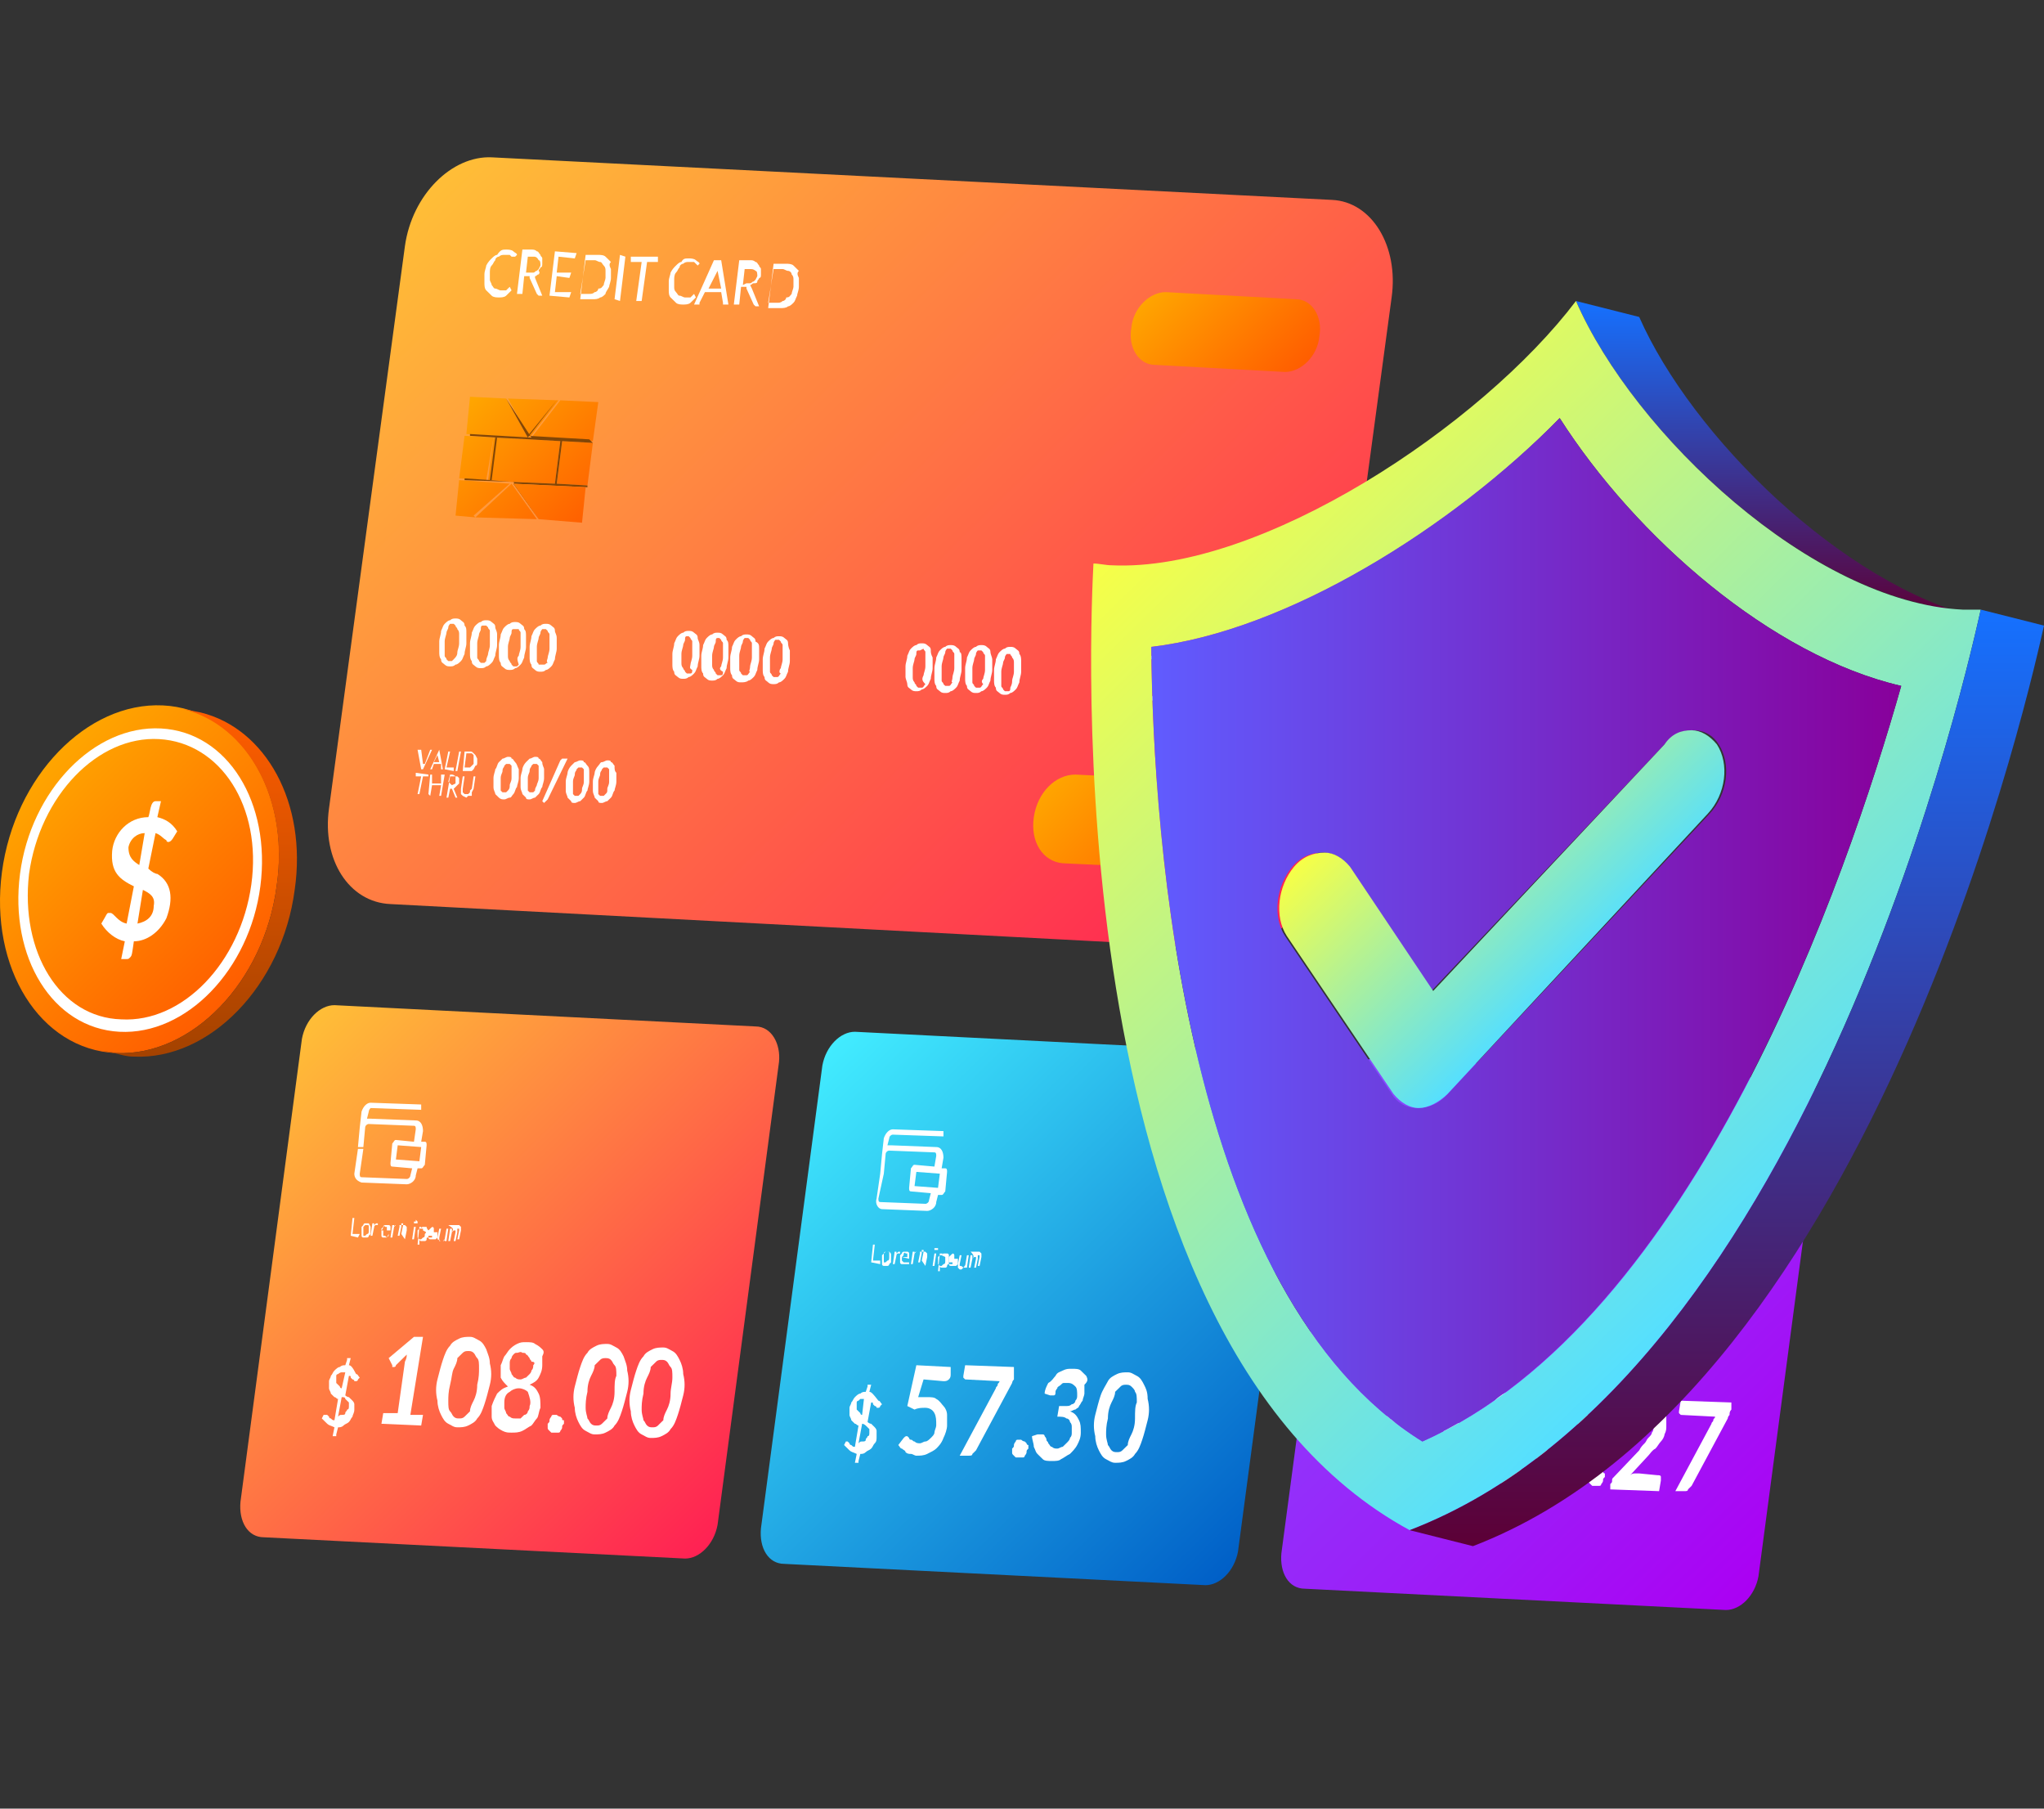 <svg width="208" height="184" viewBox="0 0 208 184" fill="none" xmlns="http://www.w3.org/2000/svg">
<rect x="0" y="0" width="208" height="184" fill="#333333" stroke="none"/>
<path d="M182.806 109.839L139.958 107.674C138.487 107.674 137.016 109.117 136.648 111.102L130.396 158.019C130.212 160.004 131.131 161.628 132.786 161.628L175.634 163.793C177.105 163.793 178.577 162.349 178.944 160.365L185.197 113.268C185.565 111.644 184.461 110.019 182.806 109.839Z" fill="url(#paint0_linear_17193_318)"/>
<path d="M129.844 107.132L86.996 104.967C85.525 104.967 84.054 106.41 83.686 108.395L77.434 155.492C77.25 157.477 78.169 159.101 79.824 159.101L122.672 161.267C124.143 161.267 125.614 159.823 125.982 157.838L132.235 110.922C132.603 108.937 131.499 107.132 129.844 107.132Z" fill="url(#paint1_linear_17193_318)"/>
<path d="M76.882 104.426L34.034 102.26C32.563 102.26 31.092 103.704 30.724 105.689L24.471 152.786C24.288 154.771 25.207 156.395 26.862 156.395L69.71 158.56C71.181 158.56 72.652 157.116 73.02 155.132L79.273 108.035C79.457 106.23 78.537 104.426 76.882 104.426Z" fill="url(#paint2_linear_17193_318)"/>
<path d="M36.057 123.914H35.873L35.689 125.718L36.425 125.899L36.609 125.538H35.873L36.057 123.914Z" fill="white"/>
<path d="M37.528 124.455H37.344H37.16C37.16 124.455 36.976 124.455 36.976 124.636L36.792 124.816C36.792 124.816 36.792 124.997 36.792 125.177C36.792 125.358 36.792 125.358 36.792 125.538C36.792 125.718 36.792 125.718 36.792 125.718C36.792 125.718 36.792 125.899 36.976 125.899H37.16H37.344C37.344 125.899 37.528 125.899 37.528 125.718L37.712 125.538C37.712 125.538 37.712 125.358 37.712 125.177C37.712 124.997 37.712 124.997 37.712 124.816C37.712 124.816 37.712 124.816 37.528 124.455C37.528 124.636 37.528 124.636 37.528 124.455ZM37.344 125.538L37.16 125.718H36.976V125.538V125.358V125.177V124.997V124.816L37.16 124.636C37.16 124.636 37.16 124.636 37.344 124.636C37.528 124.636 37.528 124.636 37.528 124.816C37.528 124.997 37.528 124.997 37.528 125.177C37.528 125.358 37.528 125.538 37.344 125.538Z" fill="white"/>
<path d="M38.448 124.455H38.264L38.08 124.636V124.455H37.896L37.712 125.718H37.896L38.08 124.816C38.08 124.816 38.08 124.636 38.264 124.636H38.448V124.455Z" fill="white"/>
<path d="M41.942 126.079H42.126L42.309 124.816H42.126L41.942 126.079Z" fill="white"/>
<path d="M44.148 124.816C43.965 124.816 43.965 124.816 43.781 124.997L43.597 125.177V125.358V125.538V125.718H43.781H43.965V125.899H43.781H43.597C43.597 125.899 43.597 126.079 43.781 126.079H43.965H44.148H44.332L44.516 125.899V125.718V125.538V125.358H44.332H44.148V125.177V124.816V124.997C44.148 124.997 44.148 124.816 43.965 124.816C44.332 124.816 44.148 124.816 44.148 124.816Z" fill="white"/>
<path d="M43.045 136.004H42.126L39.551 138.169L39.919 138.891V139.072C39.919 139.072 39.919 139.072 40.103 139.072C40.103 139.072 40.286 139.072 40.286 138.891L41.39 137.809C41.39 137.989 41.39 138.169 41.206 138.53L40.47 143.763H38.999L38.815 144.846L42.861 145.026L43.045 143.944H41.758L43.045 136.004Z" fill="white"/>
<path d="M110.535 139.974C110.351 139.793 110.167 139.613 109.983 139.433C109.799 139.252 109.432 139.252 109.064 139.252C108.696 139.252 108.512 139.252 108.144 139.433C107.777 139.613 107.593 139.613 107.409 139.974C107.225 140.154 107.041 140.515 106.673 140.696C106.489 141.057 106.305 141.417 106.305 141.778L106.857 141.959H107.041C107.225 141.959 107.225 141.959 107.225 141.959C107.409 141.959 107.409 141.778 107.409 141.598C107.409 141.417 107.593 141.237 107.593 141.237C107.593 141.057 107.777 141.057 107.96 140.876C108.144 140.696 108.144 140.696 108.328 140.696C108.512 140.696 108.512 140.696 108.696 140.696C109.064 140.696 109.248 140.876 109.432 141.057C109.615 141.237 109.615 141.598 109.615 141.959C109.615 142.139 109.615 142.32 109.432 142.5C109.432 142.681 109.248 142.861 109.064 142.861C108.88 143.042 108.696 143.042 108.512 143.042C108.328 143.042 107.96 143.042 107.777 143.042L107.593 144.124C107.96 144.124 108.328 144.124 108.512 144.305C108.696 144.305 108.88 144.485 108.88 144.666C109.064 144.846 109.064 145.026 109.064 145.207C109.064 145.387 109.064 145.568 109.064 145.748C109.064 145.929 109.064 146.109 108.88 146.29C108.88 146.47 108.696 146.65 108.512 146.831C108.328 147.011 108.328 147.011 108.144 147.192C107.96 147.192 107.776 147.372 107.593 147.372C107.409 147.372 107.225 147.372 107.041 147.192C106.857 147.192 106.857 147.011 106.673 146.831C106.673 146.65 106.489 146.65 106.489 146.47C106.489 146.29 106.305 146.109 106.305 146.109C106.305 145.929 106.121 145.929 106.121 145.929C106.121 145.929 106.121 145.929 105.938 145.929C105.938 145.929 105.754 145.929 105.57 145.929L105.018 146.109C105.018 146.47 105.202 146.831 105.202 147.192C105.386 147.553 105.386 147.733 105.57 147.914C105.754 148.094 105.938 148.275 106.121 148.455C106.305 148.635 106.673 148.635 107.041 148.635C107.409 148.635 107.777 148.635 107.96 148.455C108.328 148.275 108.512 148.094 108.88 147.914C109.064 147.733 109.432 147.372 109.615 147.011C109.799 146.65 109.983 146.29 109.983 145.748C109.983 145.207 109.983 144.846 109.799 144.485C109.615 144.124 109.432 143.763 108.88 143.583C109.064 143.583 109.248 143.402 109.432 143.402C109.615 143.222 109.799 143.222 109.799 143.042C109.983 142.861 109.983 142.681 110.167 142.5C110.167 142.32 110.351 141.959 110.351 141.778C110.351 141.417 110.351 141.057 110.351 140.876C110.719 140.515 110.719 140.335 110.535 139.974Z" fill="white"/>
<path d="M116.42 140.876C116.236 140.515 116.052 140.154 115.684 139.974C115.316 139.793 115.132 139.613 114.765 139.613C114.397 139.613 114.029 139.613 113.661 139.793C113.293 139.974 112.926 140.154 112.742 140.515C112.558 140.876 112.19 141.417 112.006 141.959C111.822 142.5 111.638 143.222 111.454 143.944C111.271 144.666 111.271 145.387 111.454 146.109C111.454 146.65 111.638 147.192 111.822 147.553C112.006 147.914 112.19 148.275 112.558 148.455C112.926 148.635 113.109 148.816 113.477 148.816C113.845 148.816 114.213 148.816 114.581 148.635C114.948 148.455 115.316 148.275 115.5 147.914C115.868 147.553 116.052 147.011 116.236 146.47C116.42 145.929 116.604 145.207 116.787 144.485C116.971 143.763 116.971 143.042 116.787 142.32C116.787 141.598 116.604 141.237 116.42 140.876ZM115.5 144.305C115.5 145.026 115.316 145.568 115.132 145.929C114.948 146.29 114.765 146.65 114.765 147.011C114.581 147.192 114.397 147.372 114.213 147.553C114.029 147.733 113.845 147.733 113.661 147.733C113.477 147.733 113.293 147.733 113.109 147.553C112.926 147.372 112.926 147.192 112.742 147.011C112.742 146.831 112.558 146.47 112.558 145.929C112.558 145.568 112.558 145.026 112.742 144.305C112.742 143.583 112.926 143.042 113.109 142.681C113.293 142.32 113.477 141.959 113.477 141.598C113.661 141.417 113.845 141.237 114.029 141.057C114.213 140.876 114.397 140.876 114.581 140.876C114.765 140.876 114.948 140.876 115.132 141.057C115.316 141.237 115.5 141.417 115.5 141.598C115.684 141.778 115.684 142.139 115.684 142.681C115.5 143.042 115.5 143.583 115.5 144.305Z" fill="white"/>
<path d="M90.49 127.343H90.306H90.122C90.122 127.343 89.939 127.343 89.939 127.523L89.755 127.703C89.755 127.703 89.755 127.884 89.755 128.064C89.755 128.245 89.755 128.245 89.755 128.425C89.755 128.606 89.755 128.606 89.755 128.606C89.755 128.606 89.755 128.786 89.939 128.786H90.122H90.306C90.306 128.786 90.49 128.786 90.49 128.606L90.674 128.425C90.674 128.425 90.674 128.245 90.674 128.064C90.674 127.884 90.674 127.884 90.674 127.703C90.674 127.523 90.674 127.523 90.49 127.343ZM90.306 128.245L90.122 128.425H89.939V128.245V128.064V127.884V127.703V127.523L90.122 127.343H90.306C90.49 127.343 90.49 127.343 90.49 127.523C90.49 127.703 90.49 127.703 90.49 127.884C90.49 128.064 90.49 128.245 90.306 128.245Z" fill="white"/>
<path d="M89.755 123.012L94.352 123.192C94.72 123.192 95.272 122.831 95.272 122.29L95.455 121.568H95.823C96.007 121.568 96.007 121.388 96.191 121.207L96.375 119.222C96.375 119.042 96.375 118.861 96.191 118.861H95.823L96.007 117.779C96.007 117.237 95.823 116.696 95.272 116.696L90.674 116.516C90.49 116.516 90.49 116.516 90.306 116.516L90.49 115.794C90.49 115.613 90.674 115.433 90.858 115.433L96.007 115.613V115.072L90.858 114.892C90.49 114.892 90.123 115.252 89.939 115.794L89.755 117.418L89.571 119.403L89.203 121.929C89.019 122.47 89.387 123.012 89.755 123.012ZM95.639 119.403L95.455 120.846L93.065 120.666L93.249 119.222L95.639 119.403ZM89.939 119.403L90.122 117.418C90.122 117.237 90.306 117.057 90.49 117.057L95.088 117.237C95.272 117.237 95.272 117.418 95.272 117.598L95.088 118.681L93.065 118.501C92.881 118.501 92.881 118.681 92.697 118.861L92.513 120.846C92.513 121.027 92.513 121.207 92.697 121.207L94.72 121.388L94.536 122.11C94.536 122.29 94.352 122.47 94.168 122.47L89.571 122.29C89.387 122.29 89.387 122.11 89.387 121.929L89.939 119.403Z" fill="white"/>
<path d="M89.019 126.621H88.835L88.651 128.425L89.571 128.606V128.245H88.835L89.019 126.621Z" fill="white"/>
<path d="M91.594 127.523V127.343H91.41L91.226 127.523V127.343H91.042L90.858 128.606H91.042L91.226 127.703C91.226 127.703 91.226 127.523 91.41 127.523C91.41 127.523 91.41 127.523 91.594 127.523Z" fill="white"/>
<path d="M92.513 128.064C92.513 127.884 92.513 127.703 92.513 127.703V127.523C92.513 127.523 92.513 127.343 92.329 127.343H92.145H91.961C91.961 127.343 91.778 127.343 91.778 127.523L91.594 127.703V127.884C91.594 128.064 91.594 128.064 91.594 128.245C91.594 128.425 91.594 128.425 91.594 128.425C91.594 128.425 91.594 128.606 91.778 128.606H91.961H92.145H92.329H92.513V128.425H92.329C92.329 128.425 92.329 128.425 92.145 128.425H91.961L91.778 128.245V128.064V127.884L92.513 128.064ZM91.961 127.523C91.961 127.523 92.145 127.343 92.145 127.523H92.329V127.703V127.884H91.778C91.961 127.703 91.961 127.703 91.961 127.523Z" fill="white"/>
<path d="M94.168 128.786L94.352 127.884V127.703V127.523L94.168 127.343H93.984H93.8H93.617H93.433H93.249C93.249 127.343 93.065 127.342 93.065 127.523V127.343H92.881L92.697 128.606H92.881L93.065 127.523L93.249 127.343C93.249 127.343 93.249 127.343 93.433 127.343H93.617V127.523L93.433 128.425H93.617L93.8 127.523V127.343V127.162H93.984V127.343L93.8 128.245L94.168 128.786Z" fill="white"/>
<path d="M95.455 127.162V126.982H95.272V126.801V126.982H95.088V127.162H95.272H95.455Z" fill="white"/>
<path d="M94.904 128.786H95.088L95.272 127.523H95.088L94.904 128.786Z" fill="white"/>
<path d="M96.007 127.523C95.823 127.703 95.823 127.523 96.007 127.523H95.823H95.639L95.455 129.327H95.639V128.786C95.639 128.786 95.639 128.967 95.823 128.967H96.007H96.191C96.191 128.967 96.375 128.967 96.375 128.786C96.375 128.786 96.375 128.606 96.559 128.606C96.559 128.606 96.559 128.425 96.559 128.245C96.559 128.064 96.559 128.064 96.559 127.884C96.559 127.703 96.559 127.703 96.559 127.703C96.559 127.703 96.559 127.523 96.375 127.523H96.191C96.191 127.523 96.007 127.523 96.007 127.523ZM96.191 127.884C96.375 127.884 96.375 127.884 96.191 127.884C96.191 128.064 96.191 128.245 96.191 128.245C96.191 128.425 96.191 128.606 96.007 128.606L95.823 128.786H95.639C95.639 128.786 95.639 128.786 95.455 128.606V127.884L95.639 127.703H95.823L96.191 127.884Z" fill="white"/>
<path d="M97.111 127.523C96.927 127.523 96.927 127.523 96.743 127.703L96.559 127.884V128.064V128.245V128.425H96.743H96.927V128.606H96.743H96.559C96.559 128.606 96.559 128.786 96.743 128.786H96.927H97.111H97.294L97.478 128.606V128.425V128.245V128.064H97.294H97.111V127.884V127.523V127.703C97.111 127.703 97.111 127.523 96.927 127.523C97.294 127.523 97.111 127.523 97.111 127.523Z" fill="white"/>
<path d="M98.03 128.967C98.214 128.967 98.214 128.786 98.03 128.967H98.214H98.398L98.582 127.703H98.398L98.214 128.786C98.214 128.606 98.214 128.786 98.03 128.967C98.03 128.786 98.03 128.786 98.03 128.967C97.846 128.786 97.846 128.786 97.662 128.786V128.606L97.846 127.703H97.662L97.478 128.606V128.786V128.967L97.662 129.147C97.662 129.147 97.662 129.147 97.846 129.147C98.03 128.967 98.03 128.967 98.03 128.967Z" fill="white"/>
<path d="M98.95 128.064C99.133 127.884 99.133 127.884 99.133 127.884H99.317V128.064L99.133 128.967H99.317L99.501 128.064V127.884V127.703H99.685V127.884L99.501 128.786H99.685L99.869 127.884V127.703V127.523L99.685 127.343C99.685 127.343 99.685 127.343 99.501 127.343H99.317H99.133H98.95H98.766C99.133 127.703 99.133 127.884 98.95 128.064V127.703H98.766L98.582 128.967H98.766L98.95 128.064Z" fill="white"/>
<path d="M92.329 143.042L93.065 143.402C93.433 143.222 93.8 143.222 94.168 143.222C94.536 143.222 94.904 143.402 95.088 143.763C95.272 144.124 95.272 144.485 95.272 145.026C95.272 145.207 95.088 145.568 95.088 145.748C95.088 145.929 94.904 146.109 94.72 146.29C94.536 146.47 94.352 146.65 94.168 146.65C93.984 146.65 93.8 146.831 93.617 146.831C93.433 146.831 93.249 146.831 93.065 146.65C92.881 146.65 92.881 146.47 92.697 146.47C92.513 146.47 92.513 146.29 92.513 146.29L92.329 146.109C92.145 146.109 92.145 146.109 91.961 146.29L91.41 147.011C91.594 147.192 91.594 147.372 91.778 147.372C91.961 147.553 92.145 147.553 92.145 147.733C92.329 147.914 92.513 147.914 92.697 147.914C92.881 147.914 93.065 148.094 93.249 148.094C93.617 148.094 93.984 148.094 94.352 147.914C94.72 147.733 95.088 147.553 95.272 147.372C95.456 147.192 95.823 146.831 96.007 146.29C96.191 145.929 96.375 145.387 96.375 145.026C96.375 144.666 96.375 144.305 96.375 143.944C96.375 143.583 96.191 143.222 96.007 143.042C95.823 142.861 95.639 142.5 95.272 142.32C95.088 142.139 94.72 142.139 94.352 142.139C94.168 142.139 93.984 142.139 93.984 142.139C93.8 142.139 93.617 142.139 93.433 142.139L93.984 140.335L96.007 140.515C96.191 140.515 96.375 140.515 96.559 140.335C96.743 140.154 96.743 139.974 96.743 139.793V139.072L93.249 138.891L92.329 143.042Z" fill="white"/>
<path d="M103.179 139.793V139.072L98.214 138.891L98.03 139.974C98.03 140.154 98.03 140.154 98.03 140.154L98.214 140.335L101.708 140.515C101.708 140.696 101.524 140.696 101.524 140.876C101.524 141.057 101.34 141.057 101.34 141.237L97.662 148.094H98.582C98.766 148.094 98.95 148.094 98.95 147.914C99.133 147.733 99.133 147.733 99.317 147.553L102.995 140.696C102.995 140.696 102.995 140.515 103.179 140.335C103.179 140.154 103.179 139.974 103.179 139.793Z" fill="white"/>
<path d="M104.466 146.831L104.282 146.65C104.282 146.65 104.099 146.65 103.915 146.47C103.731 146.47 103.731 146.47 103.547 146.47C103.363 146.47 103.363 146.65 103.363 146.65C103.363 146.65 103.179 146.831 103.179 147.011C103.179 147.192 103.179 147.192 102.995 147.372C102.995 147.553 102.995 147.553 102.995 147.733C102.995 147.914 102.995 147.914 103.179 148.094L103.363 148.275C103.363 148.275 103.547 148.275 103.731 148.275C103.915 148.275 103.915 148.275 104.099 148.275C104.282 148.275 104.282 148.094 104.282 148.094C104.282 148.094 104.466 147.914 104.466 147.733C104.466 147.553 104.466 147.553 104.65 147.372C104.65 147.192 104.65 147.192 104.65 147.011C104.466 147.011 104.466 146.831 104.466 146.831Z" fill="white"/>
<path d="M88.467 141.598L88.651 140.876H88.467C88.467 140.876 88.467 140.876 88.284 140.876V141.057L88.1 141.598C87.916 141.598 87.732 141.598 87.548 141.778C87.364 141.778 87.18 141.959 86.996 142.139C86.812 142.32 86.812 142.5 86.628 142.681C86.628 142.861 86.445 143.042 86.445 143.222C86.445 143.402 86.445 143.763 86.445 143.944C86.445 144.124 86.628 144.305 86.628 144.485C86.812 144.666 86.812 144.666 86.996 144.846C87.18 144.846 87.18 145.026 87.364 145.026L86.996 147.192C86.812 147.192 86.812 147.192 86.628 147.011C86.445 147.011 86.445 146.831 86.445 146.831L86.261 146.65C86.261 146.65 86.261 146.65 86.077 146.65L85.893 147.011C86.077 147.192 86.261 147.372 86.445 147.553C86.628 147.733 86.812 147.733 87.18 147.914L86.996 148.816H87.18C87.18 148.816 87.18 148.816 87.364 148.816V148.635L87.548 147.914C87.732 147.914 87.916 147.914 88.1 147.733C88.284 147.553 88.467 147.553 88.651 147.372C88.835 147.192 88.835 147.011 89.019 146.831C89.203 146.65 89.203 146.47 89.203 146.109C89.203 145.929 89.203 145.568 89.203 145.568C89.203 145.387 89.019 145.207 89.019 145.207C88.835 145.026 88.835 145.026 88.651 144.846C88.467 144.846 88.284 144.666 88.284 144.666L88.651 142.681C88.835 142.681 88.835 142.681 88.835 142.861L89.019 143.042C89.019 143.042 89.203 143.042 89.203 143.222H89.387C89.387 143.222 89.571 143.222 89.571 143.042L89.755 142.861C89.571 142.681 89.571 142.5 89.387 142.5C88.835 141.778 88.651 141.598 88.467 141.598ZM88.1 145.026L88.284 145.207L88.467 145.387C88.467 145.568 88.467 145.568 88.467 145.748C88.467 145.929 88.467 146.109 88.284 146.109C88.284 146.29 88.1 146.29 88.1 146.47C88.1 146.65 87.916 146.65 87.732 146.65C87.548 146.65 87.548 146.65 87.364 146.831L87.732 144.846C87.916 144.846 88.1 145.026 88.1 145.026ZM87.732 143.944C87.548 143.944 87.548 143.763 87.548 143.763L87.364 143.583L87.18 143.402C87.18 143.222 87.18 143.222 87.18 143.042C87.18 142.861 87.18 142.861 87.18 142.681C87.18 142.5 87.364 142.5 87.364 142.5L87.548 142.32C87.732 142.32 87.732 142.32 87.916 142.32L87.732 143.944Z" fill="white"/>
<path d="M144.556 130.049H144.372L144.188 130.23V130.049H144.004L143.82 131.312H144.004L144.188 130.41C144.188 130.41 144.188 130.23 144.372 130.23H144.556V130.049Z" fill="white"/>
<path d="M155.406 142.32C155.222 142.139 155.038 141.959 154.854 141.778C154.67 141.598 154.302 141.598 153.934 141.598C153.567 141.598 153.383 141.598 153.015 141.778C152.647 141.959 152.463 141.959 152.279 142.32C152.096 142.5 151.728 142.861 151.544 143.042C151.36 143.402 151.176 143.763 151.176 144.124L151.728 144.305H151.912C152.096 144.305 152.096 144.305 152.096 144.305C152.279 144.305 152.279 144.124 152.279 143.944C152.279 143.763 152.463 143.583 152.463 143.583C152.463 143.402 152.647 143.402 152.831 143.222C153.015 143.042 153.015 143.042 153.199 143.042C153.383 143.042 153.383 143.042 153.567 143.042C153.751 143.042 153.934 143.042 153.934 143.222C154.118 143.222 154.118 143.402 154.302 143.402C154.302 143.583 154.486 143.583 154.486 143.763C154.486 143.944 154.486 144.124 154.486 144.305C154.486 144.485 154.486 144.846 154.302 145.026C154.302 145.207 154.118 145.387 153.934 145.568C153.751 145.748 153.751 145.929 153.567 146.109C153.383 146.29 153.199 146.47 153.015 146.831L150.44 149.538C150.257 149.718 150.257 149.718 150.257 149.899C150.257 150.079 150.257 150.079 150.073 150.259V150.801L155.038 150.981L155.222 150.079C155.222 149.899 155.222 149.718 155.222 149.718C155.222 149.538 155.038 149.538 154.854 149.538L153.015 149.357C152.831 149.357 152.647 149.357 152.647 149.357C152.463 149.357 152.279 149.357 152.096 149.538L153.934 147.553C154.118 147.372 154.302 147.011 154.67 146.831C154.854 146.65 155.038 146.29 155.222 146.109C155.406 145.929 155.59 145.568 155.59 145.387C155.773 145.026 155.773 144.846 155.773 144.485C155.773 144.124 155.773 143.763 155.773 143.402C155.59 142.861 155.59 142.681 155.406 142.32Z" fill="white"/>
<path d="M142.165 129.327H141.797L141.613 131.312H142.533V131.132L141.797 130.951L142.165 129.327Z" fill="white"/>
<path d="M143.452 130.049H143.268H143.085C143.085 130.049 142.901 130.049 142.901 130.23L142.717 130.41C142.717 130.41 142.717 130.591 142.717 130.771C142.717 130.951 142.717 130.951 142.717 131.132C142.717 131.312 142.717 131.312 142.717 131.312C142.717 131.312 142.717 131.493 142.901 131.493H143.085H143.268C143.268 131.493 143.452 131.493 143.452 131.312L143.636 131.132C143.636 131.132 143.636 130.951 143.636 130.771C143.636 130.591 143.636 130.591 143.636 130.41C143.636 130.23 143.636 130.23 143.452 130.049ZM143.268 130.951L143.085 131.132H142.901V130.951V130.771V130.591V130.41V130.23L143.085 130.049C143.085 130.049 143.085 130.049 143.268 130.049C143.452 130.049 143.452 130.049 143.452 130.23C143.452 130.41 143.452 130.41 143.452 130.591C143.452 130.771 143.452 130.951 143.268 130.951Z" fill="white"/>
<path d="M141.43 144.305L141.613 143.583H141.43C141.43 143.583 141.43 143.583 141.246 143.583V143.763L141.062 144.305C140.878 144.305 140.694 144.305 140.51 144.485C140.326 144.485 140.142 144.666 139.958 144.846C139.774 145.026 139.774 145.207 139.591 145.387C139.591 145.568 139.407 145.748 139.407 145.929C139.407 146.109 139.407 146.47 139.407 146.65C139.407 146.831 139.591 147.011 139.591 147.192C139.774 147.372 139.774 147.372 139.958 147.553C140.142 147.553 140.142 147.733 140.326 147.733L139.958 149.899C139.774 149.899 139.774 149.899 139.591 149.718C139.407 149.718 139.407 149.538 139.407 149.538L139.223 149.357C139.223 149.357 139.223 149.357 139.039 149.357L138.855 149.718C139.039 149.899 139.223 150.079 139.407 150.259C139.591 150.44 139.774 150.44 140.142 150.62L139.958 151.523H140.142C140.142 151.523 140.142 151.523 140.326 151.523V151.342L140.51 150.62C140.694 150.62 140.878 150.62 141.062 150.44C141.246 150.259 141.43 150.259 141.613 150.079C141.797 149.899 141.797 149.718 141.981 149.538C141.981 149.357 142.165 149.177 142.165 148.816C142.165 148.635 142.165 148.275 142.165 148.275C142.165 148.094 141.981 147.914 141.981 147.914C141.797 147.733 141.797 147.733 141.613 147.553C141.43 147.553 141.246 147.372 141.246 147.372L141.613 145.387C141.797 145.387 141.797 145.387 141.797 145.568L141.981 145.748C141.981 145.748 142.165 145.748 142.165 145.929H142.349C142.349 145.929 142.533 145.929 142.533 145.748L142.717 145.568C142.533 145.387 142.533 145.207 142.349 145.207C141.797 144.485 141.613 144.305 141.43 144.305ZM141.062 147.733L141.246 147.914L141.43 148.094C141.43 148.275 141.43 148.275 141.43 148.455C141.43 148.635 141.43 148.816 141.246 148.816C141.246 148.996 141.062 148.996 141.062 149.177C141.062 149.357 140.878 149.357 140.694 149.357C140.51 149.357 140.51 149.357 140.326 149.538L140.694 147.553C140.878 147.553 141.062 147.733 141.062 147.733ZM140.694 146.65C140.51 146.65 140.51 146.47 140.51 146.47L140.326 146.29C140.326 146.29 140.326 146.109 140.142 146.109C140.142 145.929 140.142 145.929 140.142 145.748C140.142 145.568 140.142 145.568 140.142 145.387C140.142 145.207 140.326 145.207 140.326 145.207L140.51 145.026C140.694 145.026 140.694 145.026 140.878 145.026L140.694 146.65Z" fill="white"/>
<path d="M145.291 131.312L145.475 131.132V130.951L145.291 131.312C145.107 131.132 145.107 131.132 145.107 131.132H144.924L144.74 130.951V130.771V130.591H145.475C145.475 130.41 145.475 130.41 145.475 130.41V130.23C145.475 130.23 145.475 130.049 145.291 130.049C145.107 130.049 145.107 130.049 145.107 130.049H144.924C144.924 130.049 144.74 130.049 144.74 130.23L144.556 130.41V130.591C144.556 130.771 144.556 130.771 144.556 130.951C144.556 131.132 144.556 131.132 144.556 131.132C144.556 131.132 144.556 131.312 144.74 131.312H144.924H145.291ZM145.107 130.23C145.107 130.23 145.291 130.049 145.291 130.23H145.475V130.41V130.591H144.924C144.924 130.41 144.924 130.41 145.107 130.23Z" fill="white"/>
<path d="M142.717 125.718L147.314 125.899C147.682 125.899 148.234 125.538 148.234 124.997L148.418 124.275H148.785C148.969 124.275 148.969 124.094 149.153 123.914L149.337 121.929C149.337 121.749 149.337 121.568 149.153 121.568H148.785L148.969 120.485C148.969 119.944 148.785 119.403 148.234 119.403L143.636 119.222C143.452 119.222 143.452 119.222 143.269 119.222L143.452 118.501C143.452 118.32 143.636 118.14 143.82 118.14L148.969 118.32V117.779L143.82 117.598C143.452 117.598 143.085 117.959 142.901 118.501L142.717 120.125L142.533 122.109L142.165 124.636C141.981 125.177 142.349 125.718 142.717 125.718ZM148.785 122.29L148.601 123.734L146.211 123.553L146.395 122.109L148.785 122.29ZM143.085 120.125C143.085 119.944 143.268 119.764 143.452 119.764L148.05 119.944C148.234 119.944 148.234 120.125 148.234 120.305L148.05 121.388L146.027 121.207C145.843 121.207 145.843 121.388 145.659 121.568L145.475 123.553C145.475 123.734 145.475 123.914 145.659 123.914L147.682 124.094L147.498 124.816C147.498 124.997 147.314 125.177 147.13 125.177L142.533 124.997C142.349 124.997 142.349 124.816 142.349 124.636L142.717 122.109L143.085 120.125Z" fill="white"/>
<path d="M147.13 131.493L147.314 130.591V130.41V130.23L147.13 130.049C147.13 130.049 147.13 130.049 146.946 130.049H146.763H146.579H146.395H146.211H146.027C146.027 130.049 145.843 130.049 145.843 130.23V130.049H145.659L145.475 131.312H145.659L145.843 130.23L146.027 130.049C146.027 130.049 146.027 130.049 146.211 130.049H146.395V130.23L146.211 131.132H146.395L146.579 130.23V130.049V129.869H146.763V130.049L146.579 130.951L147.13 131.493Z" fill="white"/>
<path d="M148.418 129.869V129.688H148.234H148.05V129.869H148.234H148.418Z" fill="white"/>
<path d="M149.337 130.23C149.153 130.23 148.969 130.23 148.969 130.23C148.969 130.23 148.785 130.23 148.785 130.41V130.23H148.601L148.418 132.034H148.601V131.493C148.601 131.493 148.601 131.673 148.785 131.673H148.969H149.153C149.153 131.673 149.337 131.673 149.337 131.493C149.337 131.493 149.337 131.312 149.521 131.312C149.521 131.312 149.521 131.132 149.521 130.951C149.521 130.771 149.521 130.771 149.521 130.591C149.521 130.591 149.521 130.41 149.337 130.23ZM149.337 130.951C149.337 131.132 149.337 131.312 149.153 131.312L148.969 131.493H148.785C148.785 131.493 148.785 131.493 148.601 131.312V130.591L148.785 130.41H148.969H149.153V130.591C149.337 130.771 149.337 130.771 149.337 130.951Z" fill="white"/>
<path d="M150.257 131.493C150.257 131.312 150.257 131.312 150.257 131.493V131.132V130.951H150.073H149.889V130.771C149.889 130.771 149.889 130.591 149.705 130.591H149.521H149.337C149.337 130.591 149.337 130.591 149.153 130.591V130.771V130.951V131.132V131.312H149.337H149.521L150.257 131.493H150.073H149.889H149.705C149.705 131.493 149.705 131.673 149.889 131.673H150.073H150.257C150.073 131.673 150.073 131.673 150.257 131.493Z" fill="white"/>
<path d="M152.096 130.771C152.279 130.591 152.279 130.591 152.279 130.591H152.463V130.771L152.279 131.673H152.463L152.647 130.771V130.591V130.41H152.831V130.591L152.647 131.493H152.831L153.015 130.591V130.41V130.23L152.831 130.049H152.647H152.463H152.279H152.096H151.912H151.728C151.728 130.049 152.096 130.591 152.096 130.771V130.41H151.912L151.728 131.673H151.912L152.096 130.771Z" fill="white"/>
<path d="M148.969 141.417H148.05L145.475 143.583L145.843 144.305V144.485C145.843 144.485 145.843 144.485 146.027 144.485C146.027 144.485 146.211 144.485 146.211 144.305L147.314 143.222C147.314 143.402 147.314 143.583 147.13 143.944L146.395 149.177H144.924L144.74 150.259L148.785 150.44L148.969 149.357H147.682L148.969 141.417Z" fill="white"/>
<path d="M161.29 143.042C161.106 142.681 160.923 142.32 160.555 142.139C160.187 141.959 160.003 141.778 159.635 141.778C159.267 141.778 158.9 141.778 158.532 141.959C158.164 142.139 157.796 142.32 157.612 142.681C157.429 143.042 157.061 143.583 156.877 144.124C156.693 144.666 156.509 145.387 156.325 146.109C156.141 146.831 156.141 147.553 156.325 148.275C156.509 148.996 156.509 149.357 156.693 149.718C156.877 150.079 157.061 150.44 157.429 150.62C157.796 150.801 157.98 150.981 158.348 150.981C158.716 150.981 159.084 150.981 159.451 150.801C159.819 150.62 160.187 150.44 160.371 150.079C160.739 149.718 160.923 149.177 161.106 148.635C161.29 148.094 161.474 147.372 161.658 146.65C161.842 145.929 161.842 145.207 161.658 144.485C161.658 143.944 161.474 143.583 161.29 143.042ZM160.371 146.65C160.371 147.372 160.187 147.914 160.003 148.275C159.819 148.635 159.635 148.996 159.635 149.357C159.451 149.538 159.267 149.718 159.084 149.899C158.9 150.079 158.716 150.079 158.532 150.079C158.348 150.079 158.164 150.079 157.98 149.899C157.796 149.718 157.796 149.538 157.612 149.357C157.429 149.177 157.429 148.816 157.429 148.275C157.429 147.914 157.429 147.372 157.612 146.65C157.612 145.929 157.796 145.387 157.98 145.026C158.164 144.666 158.348 144.305 158.348 143.944C158.532 143.763 158.716 143.583 158.9 143.402C159.084 143.222 159.267 143.222 159.451 143.222C159.635 143.222 159.819 143.222 160.003 143.402C160.187 143.583 160.187 143.763 160.371 143.944C160.555 144.124 160.555 144.485 160.555 145.026C160.371 145.387 160.371 145.929 160.371 146.65Z" fill="white"/>
<path d="M163.129 149.718L162.945 149.538C162.945 149.538 162.762 149.538 162.578 149.357C162.394 149.357 162.394 149.357 162.21 149.357C162.026 149.357 162.026 149.538 162.026 149.538C162.026 149.538 161.842 149.718 161.842 149.899C161.842 150.079 161.842 150.079 161.658 150.259C161.658 150.44 161.658 150.44 161.658 150.62C161.658 150.801 161.658 150.801 161.842 150.981L162.026 151.162C162.026 151.162 162.21 151.162 162.394 151.162C162.578 151.162 162.578 151.162 162.762 151.162C162.945 151.162 162.945 150.981 162.945 150.981C162.945 150.981 163.129 150.801 163.129 150.62C163.129 150.44 163.129 150.44 163.313 150.259C163.313 150.079 163.313 150.079 163.313 149.899C163.313 149.899 163.129 149.899 163.129 149.718Z" fill="white"/>
<path d="M169.198 143.042C169.014 142.861 168.83 142.681 168.646 142.5C168.462 142.32 168.094 142.32 167.727 142.32C167.359 142.32 167.175 142.32 166.807 142.5C166.439 142.681 166.256 142.681 166.072 143.042C165.888 143.222 165.52 143.583 165.336 143.763C165.152 144.124 164.968 144.485 164.968 144.846L165.52 145.026H165.704C165.888 145.026 165.888 145.026 165.888 145.026C166.072 145.026 166.072 144.846 166.072 144.666C166.072 144.485 166.256 144.305 166.256 144.305C166.256 144.124 166.439 144.124 166.623 143.944C166.807 143.763 166.807 143.763 166.991 143.763C167.175 143.763 167.175 143.763 167.359 143.763C167.543 143.763 167.727 143.763 167.727 143.944C167.911 143.944 167.911 144.124 168.094 144.124C168.094 144.305 168.278 144.305 168.278 144.485C168.278 144.666 168.278 144.846 168.278 145.026C168.278 145.207 168.278 145.568 168.094 145.748C168.094 145.929 167.911 146.109 167.727 146.29C167.543 146.47 167.543 146.65 167.359 146.831C167.175 147.011 166.991 147.192 166.807 147.553L164.233 150.259C164.049 150.44 164.049 150.44 164.049 150.62C164.049 150.801 164.049 150.801 163.865 150.981V151.523L168.83 151.703L169.014 150.62C169.014 150.44 169.014 150.259 169.014 150.259C169.014 150.079 168.83 150.079 168.646 150.079L166.807 149.899C166.623 149.899 166.439 149.899 166.439 149.899C166.256 149.899 166.072 149.899 165.888 150.079L167.727 148.094C167.911 147.914 168.094 147.553 168.462 147.372C168.646 147.192 168.83 146.831 169.014 146.65C169.198 146.47 169.382 146.109 169.382 145.929C169.566 145.568 169.566 145.387 169.566 145.026C169.566 144.666 169.566 144.305 169.566 143.944C169.566 143.583 169.382 143.402 169.198 143.042Z" fill="white"/>
<path d="M147.866 131.493H148.05L148.234 130.23H148.05L147.866 131.493Z" fill="white"/>
<path d="M171.037 142.5L170.853 143.583C170.853 143.763 170.853 143.763 170.853 143.763L171.037 143.944L174.531 144.124C174.531 144.305 174.347 144.305 174.347 144.485C174.347 144.666 174.163 144.666 174.163 144.846L170.485 151.703H171.405C171.589 151.703 171.772 151.703 171.772 151.523C171.956 151.342 171.956 151.342 172.14 151.162L175.818 144.305C175.818 144.305 175.818 144.124 176.002 143.944C176.002 143.763 176.002 143.583 176.186 143.402V142.681L171.037 142.5Z" fill="white"/>
<path d="M43.413 124.816C43.229 124.816 43.229 124.816 43.413 124.816C43.229 124.816 43.045 124.816 43.045 124.816C43.045 124.816 42.861 124.816 42.861 124.997V124.816H42.677L42.493 126.621H42.677V126.079C42.677 126.079 42.677 126.26 42.861 126.26H43.045H43.229C43.229 126.26 43.413 126.26 43.413 126.079C43.413 125.899 43.413 125.899 43.597 125.899C43.597 125.899 43.597 125.718 43.597 125.538C43.597 125.358 43.597 125.358 43.597 125.177C43.597 125.177 43.413 124.997 43.413 124.816ZM43.229 125.538C43.229 125.718 43.229 125.899 43.045 125.899L42.861 126.079H42.677C42.677 126.079 42.677 126.079 42.493 125.899V125.177L42.677 124.997H42.861H43.045V125.177C43.413 125.358 43.413 125.358 43.229 125.538Z" fill="white"/>
<path d="M63.458 137.989C63.274 137.628 63.09 137.267 62.722 137.087C62.354 136.906 62.17 136.726 61.802 136.726C61.435 136.726 61.067 136.726 60.699 136.906C60.331 137.087 59.963 137.267 59.779 137.628C59.412 137.989 59.228 138.53 59.044 139.072C58.86 139.613 58.676 140.335 58.492 141.057C58.308 141.778 58.308 142.5 58.492 143.222C58.492 143.763 58.676 144.305 58.86 144.666C59.044 145.026 59.228 145.387 59.596 145.568C59.963 145.748 60.147 145.929 60.515 145.929C60.883 145.929 61.251 145.929 61.618 145.748C61.986 145.568 62.354 145.387 62.538 145.026C62.906 144.666 63.09 144.124 63.274 143.583C63.458 143.042 63.641 142.32 63.825 141.598C64.009 140.876 64.009 140.154 63.825 139.433C63.825 138.891 63.641 138.53 63.458 137.989ZM62.538 141.598C62.538 142.32 62.354 142.861 62.17 143.222C61.986 143.583 61.802 143.944 61.802 144.305C61.618 144.485 61.435 144.666 61.251 144.846C61.067 145.026 60.883 145.026 60.699 145.026C60.515 145.026 60.331 145.026 60.147 144.846C59.963 144.666 59.963 144.485 59.779 144.305C59.779 144.124 59.596 143.763 59.596 143.222C59.596 142.861 59.596 142.32 59.779 141.598C59.779 140.876 59.963 140.335 60.147 139.974C60.331 139.613 60.515 139.252 60.515 138.891C60.699 138.711 60.883 138.53 61.067 138.35C61.251 138.169 61.435 138.169 61.618 138.169C61.802 138.169 61.986 138.169 62.17 138.35C62.354 138.53 62.354 138.711 62.538 138.891C62.722 139.072 62.722 139.433 62.722 139.974C62.538 140.335 62.538 140.876 62.538 141.598Z" fill="white"/>
<path d="M69.158 138.35C68.974 137.989 68.79 137.628 68.423 137.448C68.055 137.267 67.871 137.087 67.503 137.087C67.135 137.087 66.768 137.087 66.4 137.267C66.032 137.448 65.664 137.628 65.48 137.989C65.112 138.35 64.929 138.891 64.745 139.433C64.561 139.974 64.377 140.696 64.193 141.417C64.009 142.139 64.009 142.861 64.193 143.583C64.193 144.124 64.377 144.666 64.561 145.026C64.745 145.387 64.929 145.748 65.296 145.929C65.664 146.109 65.848 146.29 66.216 146.29C66.584 146.29 66.951 146.29 67.319 146.109C67.687 145.929 68.055 145.748 68.239 145.387C68.607 145.026 68.79 144.485 68.974 143.944C69.158 143.402 69.342 142.681 69.526 141.959C69.71 141.237 69.71 140.515 69.526 139.793C69.526 139.252 69.342 138.711 69.158 138.35ZM68.239 141.778C68.239 142.5 68.055 143.041 67.871 143.402C67.687 143.763 67.503 144.124 67.503 144.485C67.319 144.666 67.135 144.846 66.951 145.026C66.768 145.207 66.584 145.207 66.4 145.207C66.216 145.207 66.032 145.207 65.848 145.026C65.664 144.846 65.664 144.666 65.48 144.485C65.48 144.305 65.296 143.944 65.296 143.402C65.296 143.041 65.296 142.5 65.48 141.778C65.48 141.057 65.664 140.515 65.848 140.154C66.032 139.793 66.216 139.433 66.216 139.072C66.4 138.891 66.584 138.711 66.768 138.53C66.951 138.35 67.135 138.35 67.319 138.35C67.503 138.35 67.687 138.35 67.871 138.53C68.055 138.711 68.055 138.891 68.239 139.072C68.423 139.252 68.423 139.613 68.423 140.154C68.423 140.696 68.239 141.237 68.239 141.778Z" fill="white"/>
<path d="M39.367 125.899L39.551 125.718V125.538L39.367 125.899C39.183 125.718 39.183 125.718 39.183 125.718C39.183 125.718 39.183 125.718 38.999 125.718V125.538V125.358V125.177H39.735C39.735 124.997 39.735 124.997 39.735 124.997V124.816C39.735 124.816 39.735 124.636 39.551 124.636H39.367H39.183C39.183 124.636 38.999 124.636 38.999 124.816L38.815 124.997V125.177C38.815 125.358 38.815 125.358 38.815 125.538C38.815 125.718 38.815 125.718 38.815 125.718C38.815 125.718 38.815 125.899 38.999 125.899H39.183H39.367ZM38.999 124.816C38.999 124.816 39.183 124.636 39.183 124.816H39.367V124.997V125.177H38.815C38.999 124.997 38.999 124.816 38.999 124.816Z" fill="white"/>
<path d="M36.792 120.305L41.39 120.485C41.758 120.485 42.309 120.125 42.309 119.583L42.493 118.861H42.861C43.045 118.861 43.045 118.681 43.229 118.501L43.413 116.516C43.413 116.335 43.413 116.155 43.229 116.155H42.861L43.045 115.072C43.045 114.531 42.861 113.989 42.309 113.989L37.712 113.809C37.528 113.809 37.528 113.809 37.344 113.809L37.528 113.087C37.528 112.907 37.712 112.726 37.712 112.726L42.861 112.907V112.365L37.712 112.185C37.344 112.185 36.976 112.546 36.792 113.087L36.609 114.711L36.425 116.696H36.976L37.16 114.711C37.16 114.531 37.344 114.35 37.528 114.35L42.126 114.531C42.309 114.531 42.309 114.711 42.309 114.892L42.126 116.155L40.286 115.974C40.103 115.974 40.103 116.155 39.919 116.335L39.735 118.32C39.735 118.501 39.735 118.681 39.919 118.681L41.942 118.861L41.758 119.583C41.758 119.764 41.574 119.944 41.39 119.944L36.792 119.764C36.609 119.764 36.609 119.583 36.609 119.403L36.976 116.877H36.425L36.057 119.403C36.057 119.764 36.241 120.125 36.792 120.305ZM40.286 117.959L40.47 116.516L42.861 116.696L42.677 118.14L40.286 117.959Z" fill="white"/>
<path d="M45.987 125.358C46.171 125.177 46.171 125.177 46.171 125.177H46.355V125.358L46.171 126.26H46.355L46.539 125.358V125.177V124.997H46.723V125.177L46.539 126.079H46.723L46.907 125.177V124.997V124.816L46.723 124.636C46.723 124.636 46.723 124.636 46.539 124.636H46.355H46.171H45.987H45.803H45.62C46.171 124.997 46.171 124.997 45.987 125.358V124.997H45.803L45.62 126.26H45.803L45.987 125.358Z" fill="white"/>
<path d="M55.182 137.267C54.998 137.087 54.814 136.906 54.447 136.726C54.263 136.545 53.895 136.545 53.527 136.545C53.159 136.545 52.975 136.545 52.608 136.726C52.24 136.906 52.056 137.087 51.872 137.267C51.688 137.448 51.504 137.809 51.32 137.989C51.136 138.35 51.136 138.53 50.953 138.891C50.953 139.433 50.953 139.793 50.953 140.154C51.136 140.515 51.32 140.696 51.688 141.057C51.136 141.237 50.953 141.417 50.585 141.778C50.401 142.139 50.217 142.5 50.033 143.042C50.033 143.402 50.033 143.763 50.033 144.124C50.033 144.485 50.217 144.666 50.401 145.026C50.585 145.207 50.769 145.387 51.136 145.568C51.504 145.748 51.688 145.748 52.056 145.748C52.424 145.748 52.791 145.748 53.159 145.568C53.527 145.387 53.711 145.207 54.079 145.026C54.263 144.846 54.447 144.485 54.63 144.305C54.814 144.124 54.814 143.583 54.998 143.222C54.998 142.681 54.998 142.139 54.814 141.778C54.63 141.417 54.447 141.057 53.895 140.876C54.263 140.696 54.63 140.515 54.814 140.154C54.998 139.793 55.182 139.433 55.182 138.891C55.182 138.53 55.182 138.169 55.182 137.989C55.366 137.628 55.366 137.448 55.182 137.267ZM53.895 143.042C53.895 143.222 53.895 143.402 53.711 143.583C53.711 143.763 53.527 143.944 53.343 143.944C53.159 144.124 53.159 144.124 52.975 144.305C52.791 144.305 52.608 144.305 52.424 144.305C52.24 144.305 52.056 144.305 51.872 144.124C51.688 144.124 51.688 143.944 51.504 143.763C51.504 143.583 51.32 143.402 51.32 143.222C51.32 143.042 51.32 142.861 51.32 142.681C51.32 142.139 51.504 141.778 51.872 141.598C52.056 141.417 52.424 141.237 52.791 141.237C53.159 141.237 53.527 141.417 53.711 141.598C53.895 142.139 54.079 142.681 53.895 143.042ZM54.263 138.891C54.263 139.072 54.263 139.252 54.079 139.433C54.079 139.613 53.895 139.793 53.895 139.793C53.711 139.974 53.711 139.974 53.527 140.154C53.343 140.154 53.159 140.335 52.975 140.335C52.791 140.335 52.608 140.335 52.424 140.154C52.24 140.154 52.24 139.974 52.056 139.793C52.056 139.613 51.872 139.433 51.872 139.252C51.872 139.072 51.872 138.891 51.872 138.711C51.872 138.53 51.872 138.35 52.056 138.169C52.056 137.989 52.24 137.809 52.24 137.809C52.424 137.628 52.424 137.628 52.608 137.628C52.791 137.628 52.975 137.448 53.159 137.628C53.343 137.628 53.527 137.628 53.527 137.809C53.711 137.809 53.711 137.989 53.895 138.169C53.895 138.35 54.079 138.35 54.079 138.53C54.447 138.53 54.447 138.711 54.263 138.891Z" fill="white"/>
<path d="M49.481 137.267C49.297 136.906 49.114 136.545 48.746 136.365C48.378 136.184 48.194 136.004 47.826 136.004C47.459 136.004 47.091 136.004 46.723 136.184C46.355 136.365 45.987 136.545 45.803 136.906C45.436 137.267 45.252 137.809 45.068 138.35C44.884 138.891 44.7 139.613 44.516 140.335C44.332 141.057 44.332 141.778 44.516 142.5C44.516 143.042 44.7 143.583 44.884 143.944C45.068 144.305 45.252 144.666 45.62 144.846C45.987 145.026 46.171 145.207 46.539 145.207C46.907 145.207 47.275 145.207 47.642 145.026C48.01 144.846 48.378 144.666 48.562 144.305C48.93 143.944 49.114 143.402 49.297 142.861C49.481 142.32 49.665 141.598 49.849 140.876C50.033 140.154 50.033 139.433 49.849 138.711C49.849 138.169 49.665 137.809 49.481 137.267ZM48.562 140.876C48.562 141.598 48.378 142.139 48.194 142.5C48.01 142.861 47.826 143.222 47.826 143.583C47.642 143.763 47.459 143.944 47.275 144.124C47.091 144.305 46.907 144.305 46.723 144.305C46.539 144.305 46.355 144.305 46.171 144.124C45.987 143.944 45.987 143.763 45.803 143.583C45.62 143.402 45.62 143.042 45.62 142.5C45.62 142.139 45.62 141.598 45.803 140.876C45.987 140.154 45.987 139.613 46.171 139.252C46.355 138.891 46.539 138.53 46.539 138.169C46.723 137.989 46.907 137.809 47.091 137.628C47.275 137.448 47.459 137.448 47.642 137.448C47.826 137.448 48.01 137.448 48.194 137.628C48.378 137.809 48.378 137.989 48.562 138.169C48.746 138.35 48.746 138.711 48.746 139.252C48.746 139.613 48.746 140.154 48.562 140.876Z" fill="white"/>
<path d="M41.206 126.079L41.39 125.177V124.997V124.816L41.206 124.636C41.206 124.636 41.206 124.636 41.022 124.636H40.838H40.654H40.47H40.286C40.286 124.636 40.103 124.636 40.103 124.816V124.636H39.919L39.735 125.899H39.919L40.103 124.816L40.286 124.636C40.286 124.636 40.286 124.636 40.47 124.636H40.654V124.816L40.47 125.718H40.654L40.838 124.816V124.636V124.455H41.022V124.636L40.838 125.538L41.206 126.079Z" fill="white"/>
<path d="M42.493 124.455V124.275L42.309 124.094V124.275H42.126V124.455H42.309H42.493Z" fill="white"/>
<path d="M44.7 126.26C44.884 126.26 45.068 126.26 45.068 126.26C45.068 126.26 45.252 126.26 45.252 126.079V126.26H45.436L45.62 124.997H45.436L45.252 126.079L45.068 126.26H44.884C44.884 126.26 44.7 126.26 44.7 126.079V125.899L44.884 124.997H44.7L44.516 125.899V126.079C44.516 126.079 44.7 126.079 44.7 126.26Z" fill="white"/>
<path d="M57.205 144.305L57.021 144.124C57.021 144.124 56.837 144.124 56.653 143.944C56.469 143.944 56.469 143.944 56.285 143.944C56.102 143.944 56.102 144.124 56.102 144.124C56.102 144.124 55.918 144.305 55.918 144.485C55.918 144.666 55.918 144.666 55.734 144.846C55.734 145.026 55.734 145.026 55.734 145.207C55.734 145.387 55.734 145.387 55.918 145.568L56.102 145.748C56.102 145.748 56.285 145.748 56.469 145.748C56.653 145.748 56.653 145.748 56.837 145.748C57.021 145.748 57.021 145.568 57.021 145.568C57.021 145.568 57.205 145.387 57.205 145.207C57.205 145.026 57.205 145.026 57.389 144.846C57.389 144.666 57.389 144.666 57.389 144.485C57.205 144.485 57.205 144.485 57.205 144.305Z" fill="white"/>
<path d="M35.505 138.891L35.689 138.169H35.505C35.505 138.169 35.505 138.169 35.321 138.169V138.35L35.137 138.891C34.953 138.891 34.77 138.891 34.586 139.072C34.402 139.072 34.218 139.252 34.034 139.433C33.85 139.613 33.85 139.793 33.666 139.974C33.666 140.154 33.482 140.335 33.482 140.515C33.482 140.696 33.482 141.057 33.482 141.237C33.482 141.417 33.666 141.598 33.666 141.778C33.85 141.959 33.85 141.959 34.034 142.139C34.218 142.139 34.218 142.32 34.402 142.32L34.034 144.485C33.85 144.485 33.85 144.485 33.666 144.305C33.482 144.305 33.482 144.124 33.482 144.124L33.298 143.944C33.298 143.944 33.298 143.944 33.115 143.944H32.931L32.747 144.305C32.931 144.485 33.115 144.666 33.298 144.846C33.482 145.026 33.666 145.026 34.034 145.207L33.85 146.109H34.034C34.034 146.109 34.034 146.109 34.218 146.109V145.929L34.402 145.207C34.586 145.207 34.77 145.207 34.953 145.026C35.137 144.846 35.321 144.846 35.505 144.666C35.689 144.485 35.689 144.305 35.873 144.124C35.873 143.944 36.057 143.763 36.057 143.402C36.057 143.042 36.057 142.861 36.057 142.861C36.057 142.681 35.873 142.5 35.873 142.5C35.689 142.32 35.689 142.32 35.505 142.139C35.321 142.139 35.137 141.959 35.137 141.959L35.505 139.974C35.689 139.974 35.689 139.974 35.689 140.154L35.873 140.335C35.873 140.335 36.057 140.335 36.057 140.515H36.241C36.241 140.515 36.425 140.515 36.425 140.335L36.609 140.154C36.425 139.974 36.425 139.793 36.241 139.793C35.873 139.072 35.689 138.891 35.505 138.891ZM35.137 142.32L35.321 142.5L35.505 142.681C35.505 142.861 35.505 142.861 35.505 143.042C35.505 143.222 35.505 143.402 35.321 143.402C35.321 143.583 35.137 143.583 35.137 143.763C35.137 143.944 34.953 143.944 34.77 143.944C34.586 143.944 34.586 143.944 34.402 144.124L34.77 142.139C34.953 142.139 35.137 142.139 35.137 142.32ZM34.77 141.237C34.586 141.237 34.586 141.057 34.586 141.057L34.402 140.876L34.218 140.696C34.218 140.515 34.218 140.515 34.218 140.335C34.218 140.154 34.218 140.154 34.218 139.974C34.218 139.793 34.402 139.793 34.402 139.793C34.402 139.793 34.586 139.613 34.77 139.613C34.953 139.613 34.953 139.613 35.137 139.613L34.77 141.237Z" fill="white"/>
<path d="M150.624 131.673C150.808 131.673 150.808 131.673 150.624 131.673C150.808 131.673 150.992 131.673 150.992 131.673C150.992 131.673 151.176 131.673 151.176 131.493V131.673H151.36L151.544 130.41H151.36L151.176 131.493L150.992 131.673H150.808C150.808 131.673 150.624 131.673 150.624 131.493V131.312L150.808 130.41H150.624L150.44 131.312V131.493C150.624 131.493 150.624 131.493 150.624 131.673Z" fill="white"/>
<path d="M16.564 71.764C8.84 71.404 1.484 78.982 0.197 88.727C-1.09 98.471 4.059 106.771 11.783 107.132C19.506 107.493 26.862 99.914 28.149 90.17C29.621 80.426 24.288 72.125 16.564 71.764Z" fill="url(#paint3_linear_17193_318)"/>
<path d="M16.38 74.11C23.184 74.471 27.598 81.689 26.494 90.17C25.391 98.651 18.955 105.328 12.15 104.967C5.346 104.606 0.933 97.388 2.036 88.907C3.139 80.426 9.576 73.749 16.38 74.11ZM12.334 103.704C18.587 104.065 24.471 97.929 25.575 89.99C26.678 82.05 22.449 75.554 16.196 75.193C9.944 74.832 4.059 80.967 2.956 88.907C2.036 96.847 6.082 103.523 12.334 103.704Z" fill="white"/>
<path d="M18.587 72.125L20.426 72.486C27.046 74.11 31.276 81.689 29.988 90.531C28.701 100.275 21.345 107.854 13.622 107.493C12.886 107.493 12.334 107.313 11.599 107.132L9.76 106.771C10.495 106.952 11.047 106.952 11.783 107.132C19.506 107.493 26.862 99.914 28.149 90.17C29.437 81.328 25.207 73.749 18.587 72.125Z" fill="url(#paint4_linear_17193_318)"/>
<path d="M16.012 88.907C17.483 89.809 17.667 91.433 16.932 93.418C16.196 94.862 14.909 95.764 13.622 95.764C13.438 97.027 13.438 97.208 13.254 97.388C13.07 97.569 13.07 97.569 12.886 97.569H12.334L12.702 95.764C11.783 95.584 10.863 94.862 10.311 93.96C10.863 93.057 10.863 92.877 11.047 92.877H11.231C11.599 92.877 11.966 93.779 12.886 93.96L13.622 90.17C12.15 89.448 11.231 88.727 11.415 86.561C11.599 84.757 13.07 83.133 15.093 83.133C15.277 82.772 15.277 81.509 15.828 81.509H16.38L16.012 83.133C16.748 83.313 17.483 83.674 18.035 84.576C17.667 85.118 17.483 85.659 17.116 85.659C17.116 85.659 16.932 85.659 16.932 85.478C16.564 85.298 16.38 84.937 15.828 84.757L15.093 88.366C15.46 88.727 15.828 88.907 16.012 88.907ZM13.989 93.96C14.909 93.779 15.644 93.238 15.644 92.155C15.828 91.253 15.277 90.892 14.541 90.531L13.989 93.96ZM14.173 88.005L14.725 84.757C13.989 84.757 13.254 85.298 13.07 86.2C13.07 87.283 13.622 87.644 14.173 88.005Z" fill="white"/>
<path d="M135.545 20.337L50.033 16.006C45.987 15.825 41.942 19.795 41.206 25.028L33.482 82.23C32.747 87.463 35.505 91.794 39.735 91.975L125.247 96.486C129.292 96.666 133.338 92.696 133.89 87.463L141.613 30.261C142.349 25.028 139.591 20.517 135.545 20.337Z" fill="url(#paint5_linear_17193_318)"/>
<path d="M127.637 68.516C127.637 68.877 127.637 69.238 127.637 69.599C127.637 69.96 127.453 70.321 127.453 70.682C127.27 71.043 127.269 71.223 127.086 71.403C126.902 71.584 126.718 71.764 126.534 71.764C126.35 71.945 126.166 71.945 125.982 71.945C125.798 71.945 125.614 71.945 125.431 71.764C125.247 71.584 125.063 71.584 125.063 71.223C124.879 71.043 124.879 70.682 124.879 70.501C124.879 70.14 124.879 69.779 124.879 69.419C124.879 69.058 125.063 68.697 125.063 68.336C125.247 67.975 125.247 67.795 125.431 67.614C125.614 67.434 125.798 67.253 125.982 67.253C126.166 67.073 126.35 67.073 126.534 67.073C126.718 67.073 126.902 67.073 127.086 67.253C127.269 67.434 127.453 67.434 127.453 67.795C127.453 67.975 127.637 68.156 127.637 68.516ZM126.718 70.501C126.718 70.321 126.902 69.96 126.902 69.599C126.902 69.238 126.902 68.877 126.902 68.697C126.902 68.516 126.902 68.336 126.902 68.156C126.902 67.975 126.718 67.975 126.718 67.795L126.534 67.614H126.166C125.982 67.614 125.982 67.795 125.982 67.975C125.982 68.156 125.798 68.336 125.798 68.516C125.798 68.697 125.614 69.058 125.614 69.419C125.614 69.779 125.614 70.14 125.614 70.321C125.614 70.501 125.614 70.682 125.614 70.862C125.614 71.043 125.798 71.043 125.798 71.223L125.982 71.403H126.35C126.534 71.403 126.534 71.223 126.534 71.043C126.534 70.862 126.718 70.682 126.718 70.501Z" fill="white"/>
<path d="M100.972 67.073C100.972 67.434 100.972 67.795 100.972 68.156C100.972 68.516 100.788 68.877 100.788 69.238C100.605 69.599 100.605 69.779 100.421 69.96C100.237 70.14 100.053 70.321 99.869 70.321C99.685 70.501 99.501 70.501 99.317 70.501C99.133 70.501 98.95 70.501 98.766 70.321C98.582 70.14 98.398 70.14 98.398 69.779C98.214 69.599 98.214 69.238 98.214 69.058C98.214 68.697 98.214 68.336 98.214 67.975C98.214 67.614 98.398 67.253 98.398 66.892C98.582 66.531 98.582 66.351 98.766 66.171C98.95 65.99 99.133 65.81 99.317 65.81C99.501 65.629 99.685 65.629 99.869 65.629C100.053 65.629 100.237 65.629 100.421 65.81C100.605 65.99 100.788 65.99 100.788 66.351C100.788 66.531 100.972 66.892 100.972 67.073ZM100.053 69.058C100.053 68.877 100.237 68.516 100.237 68.156C100.237 67.795 100.237 67.434 100.237 67.253C100.237 67.073 100.237 66.892 100.237 66.712C100.237 66.531 100.053 66.531 100.053 66.351L99.869 66.171H99.501C99.501 66.171 99.317 66.351 99.317 66.531C99.317 66.712 99.133 66.892 99.133 67.073C99.133 67.253 98.95 67.614 98.95 67.975C98.95 68.336 98.95 68.697 98.95 68.877C98.95 69.058 98.95 69.238 98.95 69.419C98.95 69.599 99.133 69.599 99.133 69.779L99.317 69.96H99.685C99.869 69.96 99.869 69.779 100.053 69.599C99.869 69.419 99.869 69.238 100.053 69.058Z" fill="white"/>
<path d="M97.846 67.073C97.846 67.434 97.846 67.795 97.846 68.156C97.846 68.516 97.662 68.877 97.662 69.238C97.478 69.599 97.478 69.779 97.294 69.96C97.111 70.14 96.927 70.321 96.743 70.321C96.559 70.501 96.375 70.501 96.191 70.501C96.007 70.501 95.823 70.501 95.639 70.321C95.455 70.14 95.272 70.14 95.272 69.779C95.088 69.599 95.088 69.238 95.088 69.058C95.088 68.697 95.088 68.336 95.088 67.975C95.088 67.614 95.272 67.253 95.272 66.892C95.455 66.531 95.455 66.351 95.639 66.171C95.823 65.99 96.007 65.81 96.191 65.81C96.375 65.629 96.559 65.629 96.743 65.629C96.927 65.629 97.111 65.629 97.294 65.81C97.478 65.99 97.662 65.99 97.662 66.351C97.846 66.351 97.846 66.712 97.846 67.073ZM96.927 68.877C96.927 68.697 97.111 68.336 97.111 67.975C97.111 67.614 97.111 67.253 97.111 67.073C97.111 66.892 97.111 66.712 97.111 66.531C97.111 66.351 96.927 66.351 96.927 66.171L96.743 65.99H96.375C96.375 65.99 96.191 66.171 96.191 66.351C96.191 66.531 96.007 66.712 96.007 66.892C96.007 67.073 95.823 67.434 95.823 67.795C95.823 68.156 95.823 68.516 95.823 68.697C95.823 68.877 95.823 69.058 95.823 69.238C95.823 69.419 96.007 69.419 96.007 69.599L96.191 69.779H96.559C96.743 69.779 96.743 69.599 96.927 69.419C96.743 69.419 96.927 69.238 96.927 68.877Z" fill="white"/>
<path d="M94.904 66.892C94.904 67.253 94.904 67.614 94.904 67.975C94.904 68.336 94.72 68.697 94.72 69.058C94.536 69.419 94.536 69.599 94.352 69.779C94.168 69.96 93.984 70.14 93.8 70.14C93.617 70.321 93.433 70.321 93.249 70.321C93.065 70.321 92.881 70.321 92.697 70.14C92.513 69.96 92.329 69.96 92.329 69.599C92.329 69.419 92.145 69.058 92.145 68.877C92.145 68.516 92.145 68.155 92.145 67.795C92.145 67.434 92.329 67.073 92.329 66.712C92.513 66.351 92.513 66.171 92.697 65.99C92.881 65.81 93.065 65.629 93.249 65.629C93.433 65.449 93.617 65.449 93.8 65.449C93.984 65.449 94.168 65.449 94.352 65.629C94.536 65.81 94.72 65.81 94.72 66.171C94.72 66.351 94.72 66.531 94.904 66.892ZM93.984 68.697C93.984 68.516 94.168 68.155 94.168 67.795C94.168 67.434 94.168 67.073 94.168 66.892C94.168 66.712 94.168 66.531 94.168 66.351C94.168 66.171 93.984 66.171 93.984 65.99L93.617 66.171H93.433C93.249 66.171 93.249 66.351 93.249 66.531C93.249 66.712 93.065 66.892 93.065 67.073C93.065 67.253 92.881 67.614 92.881 67.975C92.881 68.336 92.881 68.697 92.881 68.877C92.881 69.058 92.881 69.238 93.065 69.419C93.065 69.599 93.249 69.599 93.249 69.779L93.433 69.96H93.8C93.984 69.96 93.984 69.779 94.168 69.599C93.8 69.238 93.8 69.058 93.984 68.697Z" fill="white"/>
<path d="M77.25 65.99C77.25 66.351 77.25 66.712 77.25 67.073C77.25 67.434 77.066 67.795 77.066 68.156C76.882 68.516 76.882 68.697 76.698 68.877C76.514 69.058 76.33 69.238 76.146 69.238C75.962 69.419 75.595 69.419 75.411 69.419C75.227 69.419 75.043 69.419 74.859 69.238C74.675 69.058 74.491 69.058 74.491 68.697C74.307 68.516 74.307 68.155 74.307 67.975C74.307 67.614 74.307 67.253 74.307 66.892C74.307 66.531 74.491 66.171 74.491 65.81C74.675 65.449 74.675 65.268 74.859 65.088C75.043 64.907 75.227 64.727 75.411 64.727C75.595 64.546 75.778 64.546 75.962 64.546C76.146 64.546 76.33 64.546 76.514 64.727C76.698 64.907 76.882 64.907 76.882 65.268C77.25 65.449 77.25 65.629 77.25 65.99ZM76.33 67.795C76.33 67.614 76.514 67.253 76.514 66.892C76.514 66.531 76.514 66.171 76.514 65.99C76.514 65.81 76.514 65.629 76.514 65.449C76.514 65.268 76.33 65.268 76.33 65.088L76.146 64.907H75.778C75.778 64.907 75.595 65.088 75.595 65.268C75.595 65.449 75.411 65.629 75.411 65.81C75.411 65.99 75.227 66.351 75.227 66.712C75.227 67.073 75.227 67.434 75.227 67.614C75.227 67.795 75.227 67.975 75.227 68.156C75.227 68.336 75.411 68.336 75.411 68.516L75.595 68.697H75.962C76.146 68.697 76.146 68.516 76.33 68.336C76.146 68.336 76.33 68.156 76.33 67.795Z" fill="white"/>
<path d="M73.388 26.472L74.124 30.983H73.756H73.572V30.803L73.388 29.72H71.733L71.181 30.803V30.983H70.997H70.629L72.652 26.472H73.388ZM72.101 29.359H73.388L73.02 27.555C73.02 27.374 73.02 27.374 73.02 27.194V27.374V27.555L72.101 29.359Z" fill="white"/>
<path d="M76.514 29.359L77.25 31.164H76.882L76.698 30.983L75.962 29.359V29.179H75.778H75.411L75.227 30.983H74.675L75.227 26.472H76.33C76.514 26.472 76.698 26.472 76.882 26.652C77.066 26.652 77.066 26.833 77.25 27.013C77.25 27.194 77.434 27.194 77.434 27.374C77.434 27.555 77.434 27.735 77.434 27.916C77.434 28.096 77.434 28.276 77.25 28.276C77.25 28.457 77.066 28.457 77.066 28.637C77.066 28.818 76.882 28.818 76.698 28.818C76.514 28.818 76.514 28.998 76.33 28.998L76.514 29.359ZM75.962 28.818C76.146 28.818 76.146 28.818 76.33 28.818C76.514 28.818 76.514 28.637 76.698 28.637L76.882 28.457L77.066 28.096C77.066 27.916 77.066 27.555 76.882 27.555C76.698 27.374 76.514 27.374 76.33 27.374H75.778L75.595 28.998L75.962 28.818Z" fill="white"/>
<path d="M81.295 28.276C81.295 28.637 81.295 28.818 81.295 29.179C81.295 29.54 81.112 29.9 81.112 30.081C80.928 30.442 80.928 30.622 80.744 30.803C80.56 30.983 80.376 31.163 80.192 31.163C80.008 31.344 79.64 31.344 79.457 31.344H78.169L78.721 26.833H80.008C80.192 26.833 80.56 26.833 80.744 27.013C80.928 27.194 81.112 27.374 81.295 27.555C81.112 27.735 81.112 27.916 81.295 28.276ZM80.56 29.9C80.56 29.72 80.744 29.359 80.744 29.179C80.744 28.818 80.744 28.637 80.744 28.457C80.744 28.276 80.744 28.096 80.56 27.916C80.56 27.735 80.376 27.555 80.192 27.555C80.008 27.555 79.824 27.374 79.64 27.374H78.721L78.169 30.803H79.089C79.273 30.803 79.457 30.803 79.64 30.622C79.824 30.622 80.008 30.442 80.008 30.261C80.376 30.261 80.376 30.081 80.56 29.9Z" fill="white"/>
<path d="M71.181 65.629C71.181 65.99 71.181 66.351 71.181 66.712C71.181 67.073 70.997 67.434 70.997 67.795C70.813 68.156 70.813 68.336 70.629 68.516C70.445 68.697 70.262 68.877 70.078 68.877C69.894 69.058 69.71 69.058 69.526 69.058C69.342 69.058 69.158 69.058 68.974 68.877C68.79 68.697 68.607 68.697 68.607 68.336C68.423 68.156 68.423 67.795 68.423 67.614C68.423 67.253 68.423 66.892 68.423 66.531C68.423 66.171 68.607 65.81 68.607 65.449C68.79 65.088 68.79 64.907 68.974 64.727C69.158 64.546 69.342 64.366 69.526 64.366C69.71 64.186 69.894 64.186 70.078 64.186C70.262 64.186 70.445 64.186 70.629 64.366C70.813 64.546 70.997 64.546 70.997 64.907C70.997 65.088 71.181 65.268 71.181 65.629ZM70.262 67.614C70.262 67.434 70.445 67.073 70.445 66.712C70.445 66.351 70.445 65.99 70.445 65.81C70.445 65.629 70.445 65.449 70.445 65.268C70.445 65.088 70.262 65.088 70.262 64.907L70.078 64.727H69.894C69.71 64.727 69.71 64.907 69.71 65.088C69.71 65.268 69.526 65.449 69.526 65.629C69.526 65.81 69.342 66.171 69.342 66.531C69.342 66.892 69.342 67.253 69.342 67.434C69.342 67.614 69.342 67.795 69.526 67.975C69.526 68.156 69.71 68.156 69.71 68.336L69.894 68.516H70.262C70.445 68.516 70.445 68.336 70.445 68.156C70.078 67.975 70.262 67.795 70.262 67.614Z" fill="white"/>
<path d="M74.124 65.81C74.124 66.171 74.124 66.531 74.124 66.892C74.124 67.253 73.94 67.614 73.94 67.975C73.756 68.336 73.756 68.516 73.572 68.697C73.388 68.877 73.204 69.058 73.02 69.058C72.836 69.238 72.652 69.238 72.468 69.238C72.284 69.238 72.101 69.238 71.917 69.058C71.733 68.877 71.549 68.877 71.549 68.516C71.365 68.336 71.365 67.975 71.365 67.795C71.365 67.434 71.365 67.073 71.365 66.712C71.365 66.351 71.549 65.99 71.549 65.629C71.733 65.268 71.733 65.088 71.917 64.907C72.101 64.727 72.284 64.546 72.468 64.546C72.652 64.366 72.836 64.366 73.02 64.366C73.204 64.366 73.388 64.366 73.572 64.546C73.756 64.727 73.94 64.727 73.94 65.088C74.124 65.268 74.124 65.449 74.124 65.81ZM73.388 67.795C73.388 67.614 73.572 67.253 73.572 66.892C73.572 66.531 73.572 66.171 73.572 65.99C73.572 65.81 73.572 65.629 73.572 65.449C73.572 65.268 73.388 65.268 73.388 65.088L73.204 64.907H73.02C72.836 64.907 72.836 65.088 72.836 65.268C72.836 65.449 72.652 65.629 72.652 65.81C72.652 65.99 72.468 66.351 72.468 66.712C72.468 67.073 72.468 67.434 72.468 67.614C72.468 67.795 72.468 67.975 72.652 68.156C72.652 68.336 72.836 68.336 72.836 68.516L73.02 68.697H73.388C73.572 68.697 73.572 68.516 73.572 68.336C73.204 68.156 73.204 67.975 73.388 67.795Z" fill="white"/>
<path d="M59.964 78.621C59.964 78.802 59.964 79.163 59.964 79.524C59.964 79.885 59.78 80.246 59.78 80.426C59.596 80.606 59.596 80.967 59.412 81.148C59.228 81.328 59.044 81.509 59.044 81.509C58.86 81.509 58.676 81.689 58.492 81.689C58.308 81.689 58.124 81.689 58.124 81.509C57.941 81.328 57.941 81.328 57.757 81.148C57.757 80.967 57.573 80.787 57.573 80.426C57.573 80.246 57.573 79.885 57.573 79.524C57.573 79.163 57.757 78.802 57.757 78.621C57.757 78.441 57.941 78.08 58.124 77.9C58.308 77.719 58.492 77.539 58.492 77.539C58.676 77.539 58.86 77.358 59.044 77.358C59.228 77.358 59.412 77.358 59.412 77.539C59.596 77.539 59.596 77.719 59.78 77.9C59.963 78.08 59.964 78.26 59.964 78.621ZM59.228 80.246C59.228 80.065 59.412 79.885 59.412 79.524C59.412 79.163 59.412 78.982 59.412 78.802C59.412 78.621 59.412 78.441 59.412 78.26L59.228 78.08H59.044H58.86L58.676 78.26C58.676 78.441 58.492 78.441 58.492 78.802C58.492 78.982 58.308 79.163 58.308 79.524C58.308 79.885 58.308 80.065 58.308 80.246C58.308 80.426 58.308 80.606 58.308 80.787L58.492 80.967H58.676H58.86L59.044 80.787C59.228 80.606 59.228 80.426 59.228 80.246Z" fill="white"/>
<path d="M52.791 78.261C52.791 78.441 52.791 78.802 52.791 79.163C52.791 79.524 52.608 79.885 52.608 80.065C52.424 80.246 52.424 80.606 52.24 80.787C52.056 80.967 52.056 81.148 51.872 81.148C51.688 81.148 51.504 81.328 51.32 81.328C51.136 81.328 50.953 81.328 50.769 81.148C50.585 80.967 50.585 80.967 50.401 80.787C50.401 80.606 50.217 80.426 50.217 80.065C50.217 79.885 50.217 79.524 50.217 79.163C50.217 78.802 50.401 78.441 50.401 78.261C50.585 78.08 50.585 77.719 50.769 77.539C50.953 77.358 51.136 77.178 51.136 77.178C51.32 77.178 51.504 76.997 51.688 76.997C51.872 76.997 52.056 76.997 52.056 77.178C52.24 77.178 52.24 77.358 52.424 77.539C52.608 77.719 52.608 77.9 52.791 78.261ZM51.872 79.885C51.872 79.704 52.056 79.524 52.056 79.163C52.056 78.802 52.056 78.621 52.056 78.441C52.056 78.261 52.056 78.08 52.056 77.9L51.872 77.719H51.688H51.504L51.32 77.9C51.32 78.08 51.136 78.08 51.136 78.441C51.136 78.621 50.953 78.802 50.953 79.163C50.953 79.524 50.953 79.704 50.953 79.885C50.953 80.065 50.953 80.246 50.953 80.426L51.136 80.606H51.32H51.504L51.688 80.426C51.872 80.246 51.872 80.065 51.872 79.885Z" fill="white"/>
<path d="M48.562 77.178C48.562 77.358 48.562 77.358 48.562 77.539C48.562 77.719 48.562 77.9 48.378 77.9L48.194 78.261L48.01 78.441C47.826 78.441 47.826 78.441 47.642 78.441H47.091L47.275 76.456H47.826C48.01 76.456 48.01 76.456 48.194 76.637L48.378 76.817L48.562 77.178ZM48.194 77.719V77.358V76.998V76.817L48.01 76.637H47.826H47.459L47.275 78.08H47.642H47.826L48.01 77.9L48.194 77.719Z" fill="white"/>
<path d="M43.965 76.276L43.045 78.261H42.861L42.493 76.276H42.677H42.861L43.045 77.719V77.9V77.719H43.229L43.781 76.276H43.965Z" fill="white"/>
<path d="M44.7 76.276L45.068 78.261H44.884V77.719H44.148L43.965 78.261H43.781L44.7 76.276ZM44.148 77.539H44.7L44.516 76.817L44.148 77.539Z" fill="white"/>
<path d="M54.447 28.276L55.182 30.081H54.814L54.63 29.9L53.895 28.276V28.096H53.711H53.343L53.159 29.9H52.608L53.159 25.389H54.079C54.263 25.389 54.447 25.389 54.63 25.57C54.814 25.57 54.814 25.75 54.998 25.931C54.998 26.111 55.182 26.111 55.182 26.291C55.182 26.472 55.182 26.652 55.182 26.833C55.182 27.013 55.182 27.194 54.998 27.194C54.998 27.374 54.814 27.374 54.814 27.555C54.998 27.735 54.814 27.916 54.814 27.916C54.63 27.916 54.63 28.096 54.447 28.096V28.276ZM53.895 27.735C54.079 27.735 54.079 27.735 54.263 27.735C54.447 27.735 54.447 27.555 54.63 27.555L54.814 27.374L54.998 27.013C54.998 26.833 54.998 26.472 54.814 26.472C54.63 26.111 54.447 26.111 54.263 26.111H53.711L53.527 27.735H53.895Z" fill="white"/>
<path d="M62.17 27.374C62.17 27.735 62.17 27.916 62.17 28.276C62.17 28.637 61.986 28.998 61.986 29.179C61.802 29.54 61.618 29.72 61.618 29.9C61.435 30.081 61.251 30.261 61.067 30.261C60.883 30.442 60.515 30.442 60.331 30.442H59.044L59.596 25.931H60.883C61.067 25.931 61.435 25.931 61.618 26.111C61.802 26.291 61.986 26.472 62.17 26.652C61.986 26.833 61.986 27.013 62.17 27.374ZM61.435 28.998C61.435 28.818 61.618 28.457 61.618 28.276C61.618 27.916 61.618 27.735 61.618 27.555C61.618 27.374 61.618 27.194 61.435 27.013C61.251 26.833 61.251 26.652 61.067 26.652C60.883 26.652 60.699 26.472 60.515 26.472H59.596L59.044 29.9H59.964C60.147 29.9 60.331 29.9 60.515 29.72C60.699 29.72 60.883 29.54 60.883 29.359C61.251 29.359 61.251 29.179 61.435 28.998Z" fill="white"/>
<path d="M50.217 44.517L49.481 48.847L46.723 48.667L47.275 44.336L50.217 44.517Z" fill="url(#paint6_linear_17193_318)"/>
<path d="M51.504 40.547L53.711 44.517L47.459 44.156L47.826 40.366L51.504 40.547Z" fill="url(#paint7_linear_17193_318)"/>
<path d="M50.217 44.517L53.711 44.697H53.895L57.021 44.878L56.469 49.208L52.056 49.028V48.847V49.028L49.665 48.847L50.217 44.517Z" fill="url(#paint8_linear_17193_318)"/>
<path d="M51.872 49.208L48.194 52.456L48.378 52.637L46.355 52.456L46.723 48.847L51.872 49.208Z" fill="url(#paint9_linear_17193_318)"/>
<path d="M56.837 40.727L53.895 44.517L51.688 40.547L56.837 40.727Z" fill="url(#paint10_linear_17193_318)"/>
<path d="M48.378 52.637L52.056 49.208L54.63 52.817L48.378 52.637Z" fill="url(#paint11_linear_17193_318)"/>
<path d="M57.021 40.727L60.883 40.908L60.331 44.878L54.079 44.517L57.021 40.727Z" fill="url(#paint12_linear_17193_318)"/>
<path d="M56.653 49.208L57.205 44.878L60.331 45.058L59.78 49.389L56.653 49.208Z" fill="url(#paint13_linear_17193_318)"/>
<path d="M60.331 45.058L57.205 44.878L56.653 49.208L59.78 49.389V49.569L52.24 49.208L54.814 52.817L52.24 49.028L47.275 48.847V48.667L50.033 48.847L50.585 44.517L47.826 44.336V44.156L54.079 44.517L51.504 40.547L53.711 44.517L56.653 40.727L53.711 44.336L59.964 44.697L60.331 45.058ZM56.469 49.208L57.021 44.878L53.895 44.697L50.401 44.517L49.849 48.847L52.056 49.028L56.469 49.208Z" fill="#824606"/>
<path d="M54.814 52.817L52.24 49.208L59.596 49.569L59.228 53.178L54.814 52.817Z" fill="url(#paint14_linear_17193_318)"/>
<path d="M131.867 30.442C133.522 30.442 134.625 32.246 134.258 34.231C134.074 36.216 132.419 37.84 130.764 37.84L117.523 37.118C115.868 37.118 114.765 35.314 115.132 33.329C115.316 31.344 116.971 29.72 118.626 29.72L131.867 30.442Z" fill="url(#paint15_linear_17193_318)"/>
<path d="M50.585 64.546C50.585 64.907 50.585 65.268 50.585 65.629C50.585 65.99 50.401 66.351 50.401 66.712C50.217 67.073 50.217 67.253 50.033 67.434C49.849 67.614 49.665 67.795 49.481 67.795C49.297 67.975 49.114 67.975 48.93 67.975C48.746 67.975 48.562 67.975 48.378 67.795C48.194 67.614 48.01 67.614 48.01 67.253C47.826 67.073 47.826 66.712 47.826 66.531C47.826 66.171 47.826 65.81 47.826 65.449C47.826 65.088 48.01 64.727 48.01 64.366C48.194 64.005 48.194 63.825 48.378 63.644C48.562 63.464 48.746 63.283 48.93 63.283C49.114 63.103 49.297 63.103 49.481 63.103C49.665 63.103 49.849 63.103 50.033 63.283C50.217 63.464 50.401 63.464 50.401 63.825C50.401 64.005 50.585 64.186 50.585 64.546ZM49.665 66.531C49.665 66.351 49.849 65.99 49.849 65.629C49.849 65.268 49.849 64.907 49.849 64.727C49.849 64.546 49.849 64.366 49.849 64.186C49.849 64.005 49.665 64.005 49.665 63.825L49.481 63.644H49.114C48.93 63.644 48.93 63.825 48.93 64.005C48.93 64.186 48.746 64.366 48.746 64.546C48.746 64.727 48.562 65.088 48.562 65.449C48.562 65.81 48.562 66.171 48.562 66.351C48.562 66.531 48.562 66.712 48.562 66.892C48.562 67.073 48.746 67.073 48.746 67.253L48.93 67.434H49.297L49.481 67.253C49.481 66.892 49.665 66.712 49.665 66.531Z" fill="white"/>
<path d="M47.459 64.366C47.459 64.727 47.459 65.088 47.459 65.449C47.459 65.81 47.275 66.171 47.275 66.531C47.091 66.892 47.091 67.073 46.907 67.253C46.723 67.434 46.539 67.614 46.355 67.614C46.171 67.795 45.987 67.795 45.803 67.795C45.62 67.795 45.436 67.795 45.252 67.614C45.068 67.434 44.884 67.434 44.884 67.073C44.7 66.892 44.7 66.531 44.7 66.351C44.7 65.99 44.7 65.629 44.7 65.268C44.7 64.907 44.884 64.546 44.884 64.186C45.068 63.825 45.068 63.644 45.252 63.464C45.436 63.283 45.62 63.103 45.803 63.103C45.987 62.922 46.171 62.922 46.355 62.922C46.539 62.922 46.723 62.922 46.907 63.103C47.091 63.283 47.275 63.283 47.275 63.644C47.459 63.825 47.459 64.005 47.459 64.366ZM46.539 66.351C46.539 66.171 46.723 65.81 46.723 65.449C46.723 65.088 46.723 64.727 46.723 64.546C46.723 64.366 46.723 64.186 46.539 64.005C46.539 63.825 46.355 63.825 46.355 63.644L46.171 63.464H45.803C45.803 63.464 45.62 63.644 45.62 63.825C45.62 64.005 45.436 64.186 45.436 64.366C45.436 64.546 45.252 64.907 45.252 65.268C45.252 65.629 45.252 65.99 45.252 66.171C45.252 66.351 45.252 66.531 45.252 66.712C45.252 66.892 45.436 66.892 45.436 67.073L45.62 67.253H45.987L46.171 67.073C46.539 66.712 46.539 66.531 46.539 66.351Z" fill="white"/>
<path d="M56.653 64.907C56.653 65.268 56.653 65.629 56.653 65.99C56.653 66.351 56.469 66.712 56.469 67.073C56.285 67.434 56.285 67.614 56.102 67.795C55.918 67.975 55.734 68.156 55.55 68.156C55.366 68.336 55.182 68.336 54.998 68.336C54.814 68.336 54.63 68.336 54.447 68.156C54.263 67.975 54.079 67.975 54.079 67.614C53.895 67.434 53.895 67.073 53.895 66.892C53.895 66.531 53.895 66.171 53.895 65.81C53.895 65.449 54.079 65.088 54.079 64.727C54.263 64.366 54.263 64.186 54.447 64.005C54.63 63.825 54.814 63.644 54.998 63.644C55.182 63.464 55.366 63.464 55.55 63.464C55.734 63.464 55.918 63.464 56.102 63.644C56.285 63.825 56.469 63.825 56.469 64.186C56.469 64.366 56.653 64.546 56.653 64.907ZM55.734 66.892C55.734 66.712 55.918 66.351 55.918 65.99C55.918 65.629 55.918 65.268 55.918 65.088C55.918 64.907 55.918 64.727 55.918 64.546C55.918 64.366 55.734 64.366 55.734 64.186L55.55 64.005H55.182C55.182 64.005 54.998 64.186 54.998 64.366C54.998 64.546 54.814 64.727 54.814 64.907C54.814 65.088 54.63 65.449 54.63 65.81C54.63 66.171 54.63 66.531 54.63 66.712C54.63 66.892 54.63 67.073 54.63 67.253C54.63 67.434 54.814 67.434 54.814 67.614H54.998H55.366C55.55 67.614 55.55 67.434 55.734 67.434C55.55 67.253 55.734 67.073 55.734 66.892Z" fill="white"/>
<path d="M53.527 64.727C53.527 65.088 53.527 65.449 53.527 65.81C53.527 66.171 53.343 66.531 53.343 66.892C53.159 67.253 53.159 67.434 52.975 67.614C52.791 67.795 52.608 67.975 52.424 67.975C52.24 68.156 52.056 68.156 51.872 68.156C51.688 68.156 51.504 68.156 51.32 67.975C51.136 67.795 50.953 67.795 50.953 67.434C50.769 67.253 50.769 66.892 50.769 66.712C50.769 66.351 50.769 65.99 50.769 65.629C50.769 65.268 50.953 64.907 50.953 64.546C51.136 64.186 51.136 64.005 51.32 63.825C51.504 63.644 51.688 63.464 51.872 63.464C52.056 63.283 52.24 63.283 52.424 63.283C52.608 63.283 52.791 63.283 52.975 63.464C53.159 63.644 53.343 63.644 53.343 64.005C53.527 64.186 53.527 64.366 53.527 64.727ZM52.791 66.712C52.791 66.531 52.975 66.171 52.975 65.81C52.975 65.449 52.975 65.088 52.975 64.907C52.975 64.727 52.975 64.546 52.975 64.366C52.975 64.186 52.791 64.186 52.791 64.005H52.424H52.24C52.056 64.005 52.056 64.186 52.056 64.366C52.056 64.546 51.872 64.727 51.872 64.907C51.872 65.088 51.688 65.449 51.688 65.81C51.688 66.171 51.688 66.531 51.688 66.712C51.688 66.892 51.688 67.073 51.872 67.253C51.872 67.434 52.056 67.434 52.056 67.614L52.24 67.795H52.608L52.791 67.614C52.608 67.073 52.608 66.892 52.791 66.712Z" fill="white"/>
<path d="M103.915 67.253C103.915 67.614 103.915 67.975 103.915 68.336C103.915 68.697 103.731 69.058 103.731 69.419C103.547 69.779 103.547 69.96 103.363 70.14C103.179 70.321 102.995 70.501 102.811 70.501C102.627 70.682 102.444 70.682 102.26 70.682C102.076 70.682 101.892 70.682 101.708 70.501C101.524 70.321 101.34 70.321 101.34 69.96C101.156 69.779 101.156 69.419 101.156 69.238C101.156 68.877 101.156 68.516 101.156 68.156C101.156 67.795 101.34 67.434 101.34 67.073C101.524 66.712 101.524 66.531 101.708 66.351C101.892 66.171 102.076 65.99 102.26 65.99C102.444 65.81 102.627 65.81 102.811 65.81C102.995 65.81 103.179 65.81 103.363 65.99C103.547 66.171 103.731 66.171 103.731 66.531C103.915 66.712 103.915 67.073 103.915 67.253ZM102.995 69.238C102.995 69.058 103.179 68.697 103.179 68.336C103.179 67.975 103.179 67.614 103.179 67.434C103.179 67.253 103.179 67.073 102.995 66.892C102.995 66.712 102.811 66.712 102.811 66.531H102.444C102.444 66.531 102.26 66.712 102.26 66.892C102.26 67.073 102.076 67.253 102.076 67.434C102.076 67.614 101.892 67.975 101.892 68.336C101.892 68.697 101.892 69.058 101.892 69.238C101.892 69.419 101.892 69.599 101.892 69.779C101.892 69.96 102.076 69.96 102.076 70.14L102.26 70.321H102.627C102.811 70.321 102.811 70.14 102.811 69.96C102.995 69.599 102.995 69.419 102.995 69.238Z" fill="white"/>
<path d="M124.511 68.336C124.511 68.697 124.511 69.058 124.511 69.419C124.511 69.779 124.327 70.14 124.327 70.501C124.143 70.862 124.143 71.043 123.959 71.223C123.775 71.403 123.592 71.584 123.408 71.584C123.224 71.764 123.04 71.764 122.856 71.764C122.672 71.764 122.488 71.764 122.304 71.584C122.12 71.403 121.937 71.403 121.937 71.043C121.753 70.862 121.753 70.501 121.753 70.321C121.753 69.96 121.753 69.599 121.753 69.238C121.753 68.877 121.937 68.516 121.937 68.156C122.12 67.795 122.12 67.614 122.304 67.434C122.488 67.253 122.672 67.073 122.856 67.073C123.04 66.892 123.224 66.892 123.408 66.892C123.592 66.892 123.775 66.892 123.959 67.073C124.143 67.253 124.327 67.253 124.327 67.614C124.511 67.795 124.511 67.975 124.511 68.336ZM123.775 70.321C123.775 70.14 123.959 69.779 123.959 69.419C123.959 69.058 123.959 68.697 123.959 68.516C123.959 68.336 123.959 68.156 123.775 67.975C123.775 67.795 123.592 67.795 123.592 67.614H123.408H123.04C123.04 67.614 122.856 67.795 122.856 67.975C122.856 68.156 122.672 68.336 122.672 68.516C122.672 68.697 122.488 69.058 122.488 69.419C122.488 69.779 122.488 70.14 122.488 70.321C122.488 70.501 122.488 70.682 122.488 70.862C122.488 71.043 122.672 71.043 122.672 71.223L122.856 71.403H123.224C123.408 71.403 123.408 71.223 123.408 71.043C123.592 70.682 123.592 70.501 123.775 70.321Z" fill="white"/>
<path d="M45.803 76.456L45.436 78.08H46.171V78.441L45.252 78.261L45.62 76.456H45.803Z" fill="white"/>
<path d="M46.907 76.456L46.539 78.441H46.355L46.723 76.456H46.907Z" fill="white"/>
<path d="M43.597 78.802V78.982H43.045L42.677 80.787H42.493L42.861 78.982H42.309V78.621L43.597 78.802Z" fill="white"/>
<path d="M45.252 78.802L44.884 80.967H44.7L44.884 79.885H43.965L43.781 80.967L43.597 80.787L43.781 78.802H43.965V79.704H44.884V78.802H45.252Z" fill="white"/>
<path d="M46.171 80.246L46.539 81.148H46.355L45.987 80.246H45.803L45.62 81.148H45.436L45.803 78.982H46.355C46.539 78.982 46.539 78.982 46.539 78.982L46.723 79.163V79.343V79.524V79.704L46.539 79.885L46.171 80.246ZM45.987 79.885L46.355 79.704V79.524V79.343V78.982C46.355 78.982 46.171 78.802 45.987 78.802H45.803L45.62 79.524L45.987 79.885Z" fill="white"/>
<path d="M48.378 78.982L48.194 80.246L48.01 80.606V80.967H47.642L47.459 81.148L47.091 80.967L46.907 80.787V80.606V80.246L47.091 78.982H47.275L47.091 80.246V80.426V80.606L47.275 80.787H47.459H47.642L47.826 80.606V80.426L48.01 80.246L48.194 78.982H48.378Z" fill="white"/>
<path d="M57.757 77.178L55.734 81.328L55.55 81.509L55.366 81.689L55.182 81.509L57.021 77.358L57.205 77.178H57.389H57.757Z" fill="white"/>
<path d="M55.366 78.261C55.366 78.441 55.366 78.802 55.366 79.163C55.366 79.524 55.182 79.885 55.182 80.065C54.998 80.246 54.998 80.606 54.814 80.787C54.63 80.967 54.447 81.148 54.447 81.148C54.263 81.148 54.079 81.328 53.895 81.328C53.711 81.328 53.527 81.328 53.527 81.148C53.343 80.967 53.343 80.967 53.159 80.787C53.159 80.606 52.975 80.426 52.975 80.065C52.975 79.885 52.975 79.524 52.975 79.163C52.975 78.802 53.159 78.441 53.159 78.261C53.159 78.08 53.343 77.719 53.527 77.539C53.711 77.358 53.895 77.178 53.895 77.178C54.079 77.178 54.263 76.997 54.447 76.997C54.63 76.997 54.814 76.997 54.814 77.178C54.998 77.178 54.998 77.358 55.182 77.539C55.182 77.9 55.366 78.08 55.366 78.261ZM54.63 79.885C54.63 79.704 54.814 79.524 54.814 79.163C54.814 78.802 54.814 78.621 54.814 78.441C54.814 78.261 54.814 78.08 54.814 77.9L54.63 77.719H54.447H54.263L54.079 77.9C54.079 78.08 53.895 78.08 53.895 78.441C53.895 78.621 53.711 78.802 53.711 79.163C53.711 79.524 53.711 79.704 53.711 79.885C53.711 80.065 53.711 80.246 53.711 80.426L53.895 80.606H54.079H54.263L54.447 80.426C54.447 80.246 54.447 80.246 54.63 79.885Z" fill="white"/>
<path d="M62.722 78.621C62.722 78.802 62.722 79.163 62.722 79.524C62.722 79.885 62.538 80.246 62.538 80.426C62.354 80.606 62.354 80.967 62.17 81.148C61.986 81.328 61.802 81.509 61.802 81.509C61.618 81.509 61.435 81.689 61.251 81.689C61.067 81.689 60.883 81.689 60.883 81.509C60.699 81.328 60.699 81.328 60.515 81.148C60.515 80.967 60.331 80.787 60.331 80.426C60.331 80.246 60.331 79.885 60.331 79.524C60.331 79.163 60.515 78.802 60.515 78.621C60.515 78.441 60.699 78.08 60.883 77.9C61.067 77.719 61.067 77.539 61.251 77.539C61.435 77.539 61.618 77.358 61.802 77.358C61.986 77.358 62.17 77.358 62.17 77.539C62.354 77.539 62.354 77.719 62.538 77.9C62.538 78.26 62.538 78.441 62.722 78.621ZM61.802 80.246C61.802 80.065 61.986 79.885 61.986 79.524C61.986 79.163 61.986 78.982 61.986 78.802C61.986 78.621 61.986 78.441 61.986 78.26L61.802 78.08H61.618H61.435L61.251 78.26C61.251 78.441 61.067 78.441 61.067 78.802C61.067 78.982 60.883 79.163 60.883 79.524C60.883 79.885 60.883 80.065 60.883 80.246C60.883 80.426 60.883 80.606 60.883 80.787L61.067 80.967H61.251H61.435L61.618 80.787C61.802 80.606 61.802 80.606 61.802 80.246Z" fill="white"/>
<path d="M51.504 25.389C51.688 25.389 52.056 25.389 52.24 25.57C52.424 25.75 52.608 25.75 52.608 25.931L52.424 26.111H52.056L51.872 25.931H51.688C51.688 25.931 51.504 25.931 51.32 25.931C51.136 25.931 50.953 25.931 50.769 26.111C50.585 26.111 50.401 26.291 50.401 26.472C50.217 26.652 50.217 26.833 50.033 27.013C49.849 27.194 49.849 27.555 49.849 27.735C49.849 28.096 49.849 28.276 49.849 28.457C49.849 28.637 50.033 28.818 50.033 28.998C50.217 29.179 50.217 29.359 50.401 29.359C50.585 29.359 50.769 29.54 50.953 29.54C51.136 29.54 51.136 29.54 51.32 29.54H51.504L51.688 29.359L51.872 29.179L52.056 29.54C51.872 29.72 51.688 29.9 51.504 30.081C51.32 30.261 50.953 30.261 50.769 30.261C50.585 30.261 50.217 30.261 50.033 30.081C49.849 29.9 49.665 29.72 49.481 29.54C49.297 29.359 49.297 28.998 49.297 28.818C49.297 28.457 49.297 28.276 49.297 27.916C49.297 27.555 49.481 27.194 49.481 27.013C49.665 26.652 49.849 26.472 50.033 26.291C50.217 26.111 50.401 25.931 50.585 25.931C50.953 25.389 51.136 25.389 51.504 25.389Z" fill="white"/>
<path d="M58.676 25.75L58.492 26.291L56.837 26.111L56.653 27.735H58.124L57.941 28.276L56.653 28.096L56.469 29.72H58.124L57.941 30.261L55.918 30.081L56.469 25.57L58.676 25.75Z" fill="white"/>
<path d="M70.078 26.291C70.262 26.291 70.629 26.291 70.813 26.472C70.997 26.652 71.181 26.652 71.181 26.833L70.997 27.013L70.813 26.833L70.629 26.652H70.445C70.445 26.652 70.262 26.652 70.078 26.652C69.894 26.652 69.71 26.652 69.526 26.833C69.342 26.833 69.158 27.013 69.158 27.194C68.974 27.374 68.974 27.555 68.79 27.735C68.607 27.916 68.607 28.276 68.607 28.457C68.607 28.818 68.607 28.998 68.607 29.179C68.607 29.359 68.607 29.54 68.79 29.72C68.974 29.9 68.974 30.081 69.158 30.081C69.342 30.081 69.526 30.261 69.71 30.261C69.894 30.261 69.894 30.261 70.078 30.261H70.262L70.445 30.081L70.629 29.9L70.813 30.261C70.629 30.442 70.445 30.622 70.262 30.803C70.078 30.983 69.71 30.983 69.526 30.983C69.342 30.983 68.974 30.983 68.79 30.803C68.607 30.622 68.423 30.442 68.239 30.261C68.055 30.081 68.055 29.72 68.055 29.54C68.055 29.179 68.055 28.998 68.055 28.637C68.055 28.276 68.239 27.916 68.239 27.735C68.423 27.374 68.607 27.194 68.79 27.013C68.974 26.833 69.158 26.652 69.342 26.652C69.526 26.291 69.71 26.291 70.078 26.291Z" fill="white"/>
<path d="M121.569 68.156C121.569 68.516 121.569 68.877 121.569 69.238C121.569 69.599 121.385 69.96 121.385 70.321C121.201 70.682 121.201 70.862 121.017 71.043C120.833 71.223 120.649 71.404 120.465 71.404C120.281 71.584 120.098 71.584 119.914 71.584C119.73 71.584 119.546 71.584 119.362 71.404C119.178 71.223 118.994 71.223 118.994 70.862C118.81 70.682 118.81 70.321 118.81 70.14C118.81 69.779 118.81 69.419 118.81 69.058C118.81 68.697 118.994 68.336 118.994 67.975C119.178 67.614 119.178 67.434 119.362 67.253C119.546 67.073 119.73 66.892 119.914 66.892C120.098 66.712 120.281 66.712 120.465 66.712C120.649 66.712 120.833 66.712 121.017 66.892C121.201 67.073 121.385 67.073 121.385 67.434C121.385 67.614 121.569 67.975 121.569 68.156ZM120.649 70.14C120.649 69.96 120.833 69.599 120.833 69.238C120.833 68.877 120.833 68.516 120.833 68.336C120.833 68.156 120.833 67.975 120.649 67.795C120.649 67.614 120.465 67.614 120.465 67.434L120.281 67.253H119.914C119.914 67.253 119.73 67.434 119.73 67.614C119.73 67.795 119.546 67.975 119.546 68.156C119.546 68.336 119.362 68.697 119.362 69.058C119.362 69.419 119.362 69.779 119.362 69.96C119.362 70.14 119.362 70.321 119.362 70.501C119.362 70.682 119.546 70.682 119.546 70.862L119.73 71.043H120.098C120.281 71.043 120.281 70.862 120.281 70.682C120.465 70.501 120.649 70.321 120.649 70.14Z" fill="white"/>
<path d="M63.641 26.111L63.09 30.622L62.538 30.442L63.09 25.931L63.641 26.111Z" fill="white"/>
<path d="M66.951 26.111V26.652H65.848L65.296 30.622H64.745L65.296 26.652H64.193V26.111H66.951Z" fill="white"/>
<path d="M80.376 66.171C80.376 66.531 80.376 66.892 80.376 67.253C80.376 67.614 80.192 67.975 80.192 68.336C80.008 68.697 80.008 68.877 79.824 69.058C79.64 69.238 79.457 69.419 79.273 69.419C79.089 69.599 78.905 69.599 78.721 69.599C78.537 69.599 78.353 69.599 78.169 69.419C77.985 69.238 77.801 69.238 77.801 68.877C77.618 68.697 77.618 68.336 77.618 68.156C77.618 67.795 77.618 67.434 77.618 67.073C77.618 66.712 77.801 66.351 77.801 65.99C77.985 65.629 77.985 65.449 78.169 65.268C78.353 65.088 78.537 64.907 78.721 64.907C78.905 64.727 79.089 64.727 79.273 64.727C79.457 64.727 79.64 64.727 79.824 64.907C80.008 65.088 80.192 65.088 80.192 65.449C80.192 65.449 80.192 65.81 80.376 66.171ZM79.457 67.975C79.457 67.795 79.64 67.434 79.64 67.073C79.64 66.712 79.64 66.351 79.64 66.171C79.64 65.99 79.64 65.81 79.64 65.629C79.64 65.449 79.457 65.449 79.457 65.268L79.273 65.088H78.905C78.905 65.088 78.721 65.268 78.721 65.449C78.721 65.629 78.537 65.81 78.537 65.99C78.537 66.171 78.353 66.531 78.353 66.892C78.353 67.253 78.353 67.614 78.353 67.795C78.353 67.975 78.353 68.156 78.353 68.336C78.353 68.516 78.537 68.516 78.537 68.697L78.721 68.877H79.089C79.273 68.877 79.273 68.697 79.457 68.516C79.273 68.516 79.273 68.156 79.457 67.975Z" fill="white"/>
<path d="M118.442 67.975C118.442 68.336 118.442 68.697 118.442 69.058C118.442 69.419 118.259 69.779 118.259 70.14C118.075 70.501 118.075 70.682 117.891 70.862C117.707 71.043 117.523 71.223 117.339 71.223C117.155 71.404 116.971 71.404 116.787 71.404C116.604 71.404 116.42 71.404 116.236 71.223C116.052 71.043 115.868 71.043 115.868 70.682C115.684 70.682 115.684 70.501 115.684 70.14C115.684 69.779 115.684 69.419 115.684 69.058C115.684 68.697 115.868 68.336 115.868 67.975C116.052 67.614 116.052 67.434 116.236 67.253C116.42 67.073 116.604 66.892 116.787 66.892C116.971 66.712 117.155 66.712 117.339 66.712C117.523 66.712 117.707 66.712 117.891 66.892C118.075 67.073 118.259 67.073 118.259 67.434C118.442 67.434 118.442 67.795 118.442 67.975ZM117.523 69.96C117.523 69.779 117.707 69.419 117.707 69.058C117.707 68.697 117.707 68.336 117.707 68.156C117.707 67.975 117.707 67.795 117.707 67.614C117.707 67.434 117.523 67.434 117.523 67.253L117.339 67.073H116.971C116.971 67.073 116.787 67.253 116.787 67.434C116.787 67.614 116.604 67.795 116.604 67.975C116.604 68.156 116.42 68.516 116.42 68.877C116.42 69.238 116.42 69.599 116.42 69.779C116.42 69.96 116.42 70.14 116.42 70.321C116.42 70.501 116.604 70.501 116.604 70.682L116.787 70.862H117.155C117.339 70.862 117.339 70.682 117.523 70.501C117.523 70.321 117.523 70.14 117.523 69.96Z" fill="white"/>
<path d="M124.695 79.524C126.718 79.704 128.005 81.689 127.637 84.215C127.27 86.742 125.431 88.727 123.408 88.546L108.144 87.824C106.121 87.644 104.834 85.659 105.202 83.133C105.57 80.606 107.409 78.802 109.432 78.802L124.695 79.524Z" fill="url(#paint16_linear_17193_318)"/>
<path d="M201.564 62.922L195.127 61.298C180.967 57.87 165.704 42.893 160.371 30.622L166.807 32.246C172.14 44.336 187.404 59.494 201.564 62.922Z" fill="url(#paint17_linear_17193_318)"/>
<path d="M199.725 62.02C200.276 62.02 201.012 62.02 201.564 62.02C200.644 65.99 184.829 139.793 143.452 155.673C106.857 135.824 111.087 61.298 111.271 57.329C111.822 57.329 112.558 57.509 113.109 57.509C128.373 58.231 150.808 43.254 160.371 30.622C166.256 44.156 184.461 61.298 199.725 62.02ZM144.74 146.65C172.508 134.38 187.955 89.268 193.472 69.779C180.232 66.712 166.439 54.622 158.716 42.532C147.866 53.72 130.947 64.186 117.155 65.81C117.339 85.659 120.649 131.673 144.74 146.65Z" fill="url(#paint18_linear_17193_318)"/>
<path d="M158.716 42.532C166.439 54.622 180.232 66.712 193.472 69.779C187.955 89.268 172.508 134.2 144.74 146.65C120.649 131.673 117.339 85.659 117.155 65.81C130.947 64.186 147.682 53.72 158.716 42.532ZM147.314 111.283L173.979 82.772C175.818 80.787 176.186 77.719 174.899 75.734C174.347 74.832 173.428 74.291 172.324 74.291C171.221 74.291 170.301 74.652 169.382 75.734L145.659 100.817L137.2 88.185C136.648 87.283 135.729 86.742 134.625 86.742C133.522 86.742 132.419 87.103 131.499 88.185C129.844 90.17 129.476 93.238 130.764 95.223L141.613 111.283C142.165 112.185 143.085 112.726 144.188 112.726C145.291 112.726 146.395 112.365 147.314 111.283Z" fill="url(#paint19_linear_17193_318)"/>
<path d="M172.14 74.291C173.06 74.291 173.979 74.832 174.715 75.734C176.002 77.719 175.634 80.787 173.795 82.772L147.314 111.283C146.395 112.185 145.291 112.726 144.372 112.726C143.452 112.726 142.533 112.185 141.797 111.283L130.947 95.223C129.66 93.238 130.028 90.17 131.683 88.185C132.602 87.103 133.706 86.742 134.809 86.742C135.729 86.742 136.648 87.283 137.384 88.185L145.843 100.817L169.382 75.734C170.117 74.652 171.037 74.291 172.14 74.291Z" fill="url(#paint20_linear_17193_318)"/>
<path d="M201.564 62.02L208 63.644C207.081 67.614 191.265 141.417 149.889 157.297L143.452 155.673C184.829 139.793 200.644 65.99 201.564 62.02Z" fill="url(#paint21_linear_17193_318)"/>
<defs>
<linearGradient id="paint0_linear_17193_318" x1="134.022" y1="112.448" x2="180.768" y2="160.087" gradientUnits="userSpaceOnUse">
<stop stop-color="#844DFF"/>
<stop offset="1" stop-color="#AB00F3"/>
</linearGradient>
<linearGradient id="paint1_linear_17193_318" x1="81.041" y1="109.723" x2="127.789" y2="157.364" gradientUnits="userSpaceOnUse">
<stop stop-color="#42ECFF"/>
<stop offset="1" stop-color="#005FC7"/>
</linearGradient>
<linearGradient id="paint2_linear_17193_318" x1="28.063" y1="106.999" x2="74.809" y2="154.639" gradientUnits="userSpaceOnUse">
<stop stop-color="#FFBE37"/>
<stop offset="1" stop-color="#FF2153"/>
</linearGradient>
<linearGradient id="paint3_linear_17193_318" x1="3.529" y1="78.972" x2="24.596" y2="100.441" gradientUnits="userSpaceOnUse">
<stop stop-color="#FFA500"/>
<stop offset="1" stop-color="#FF5D00"/>
</linearGradient>
<linearGradient id="paint4_linear_17193_318" x1="20.093" y1="107.661" x2="20.093" y2="72.104" gradientUnits="userSpaceOnUse">
<stop stop-color="#A34200"/>
<stop offset="1" stop-color="#FF5D00"/>
</linearGradient>
<linearGradient id="paint5_linear_17193_318" x1="46.78" y1="16.127" x2="126.959" y2="97.838" gradientUnits="userSpaceOnUse">
<stop stop-color="#FFBE37"/>
<stop offset="1" stop-color="#FF2153"/>
</linearGradient>
<linearGradient id="paint6_linear_17193_318" x1="45.269" y1="43.379" x2="57.295" y2="55.959" gradientUnits="userSpaceOnUse">
<stop stop-color="#FFA500"/>
<stop offset="1" stop-color="#FF5D00"/>
</linearGradient>
<linearGradient id="paint7_linear_17193_318" x1="47.967" y1="40.801" x2="59.993" y2="53.381" gradientUnits="userSpaceOnUse">
<stop stop-color="#FFA500"/>
<stop offset="1" stop-color="#FF5D00"/>
</linearGradient>
<linearGradient id="paint8_linear_17193_318" x1="47.668" y1="41.086" x2="59.694" y2="53.666" gradientUnits="userSpaceOnUse">
<stop stop-color="#FFA500"/>
<stop offset="1" stop-color="#FF5D00"/>
</linearGradient>
<linearGradient id="paint9_linear_17193_318" x1="43.426" y1="45.142" x2="55.452" y2="57.722" gradientUnits="userSpaceOnUse">
<stop stop-color="#FFA500"/>
<stop offset="1" stop-color="#FF5D00"/>
</linearGradient>
<linearGradient id="paint10_linear_17193_318" x1="50.844" y1="38.05" x2="62.87" y2="50.63" gradientUnits="userSpaceOnUse">
<stop stop-color="#FFA500"/>
<stop offset="1" stop-color="#FF5D00"/>
</linearGradient>
<linearGradient id="paint11_linear_17193_318" x1="43.988" y1="44.604" x2="56.014" y2="57.184" gradientUnits="userSpaceOnUse">
<stop stop-color="#FFA500"/>
<stop offset="1" stop-color="#FF5D00"/>
</linearGradient>
<linearGradient id="paint12_linear_17193_318" x1="51.841" y1="37.098" x2="63.866" y2="49.678" gradientUnits="userSpaceOnUse">
<stop stop-color="#FFA500"/>
<stop offset="1" stop-color="#FF5D00"/>
</linearGradient>
<linearGradient id="paint13_linear_17193_318" x1="50.136" y1="38.728" x2="62.161" y2="51.308" gradientUnits="userSpaceOnUse">
<stop stop-color="#FFA500"/>
<stop offset="1" stop-color="#FF5D00"/>
</linearGradient>
<linearGradient id="paint14_linear_17193_318" x1="47.41" y1="41.333" x2="59.436" y2="53.913" gradientUnits="userSpaceOnUse">
<stop stop-color="#FFA500"/>
<stop offset="1" stop-color="#FF5D00"/>
</linearGradient>
<linearGradient id="paint15_linear_17193_318" x1="118.892" y1="28.167" x2="130.209" y2="39.7" gradientUnits="userSpaceOnUse">
<stop stop-color="#FFA500"/>
<stop offset="1" stop-color="#FF5D00"/>
</linearGradient>
<linearGradient id="paint16_linear_17193_318" x1="109.622" y1="77.019" x2="122.877" y2="90.527" gradientUnits="userSpaceOnUse">
<stop stop-color="#FFA500"/>
<stop offset="1" stop-color="#FF5D00"/>
</linearGradient>
<linearGradient id="paint17_linear_17193_318" x1="180.911" y1="30.584" x2="180.911" y2="62.881" gradientUnits="userSpaceOnUse">
<stop stop-color="#1571FF"/>
<stop offset="1" stop-color="#5C0036"/>
</linearGradient>
<linearGradient id="paint18_linear_17193_318" x1="115.084" y1="53.593" x2="183.057" y2="122.866" gradientUnits="userSpaceOnUse">
<stop stop-color="#F7FF46"/>
<stop offset="1" stop-color="#55DFFF"/>
</linearGradient>
<linearGradient id="paint19_linear_17193_318" x1="117.077" y1="94.575" x2="193.442" y2="94.575" gradientUnits="userSpaceOnUse">
<stop stop-color="#605CFF"/>
<stop offset="1" stop-color="#88009B"/>
</linearGradient>
<linearGradient id="paint20_linear_17193_318" x1="142.19" y1="77.824" x2="161.442" y2="97.443" gradientUnits="userSpaceOnUse">
<stop stop-color="#F7FF46"/>
<stop offset="1" stop-color="#55DFFF"/>
</linearGradient>
<linearGradient id="paint21_linear_17193_318" x1="175.69" y1="62.018" x2="175.69" y2="157.204" gradientUnits="userSpaceOnUse">
<stop stop-color="#1571FF"/>
<stop offset="1" stop-color="#5C0036"/>
</linearGradient>
</defs>
</svg>
